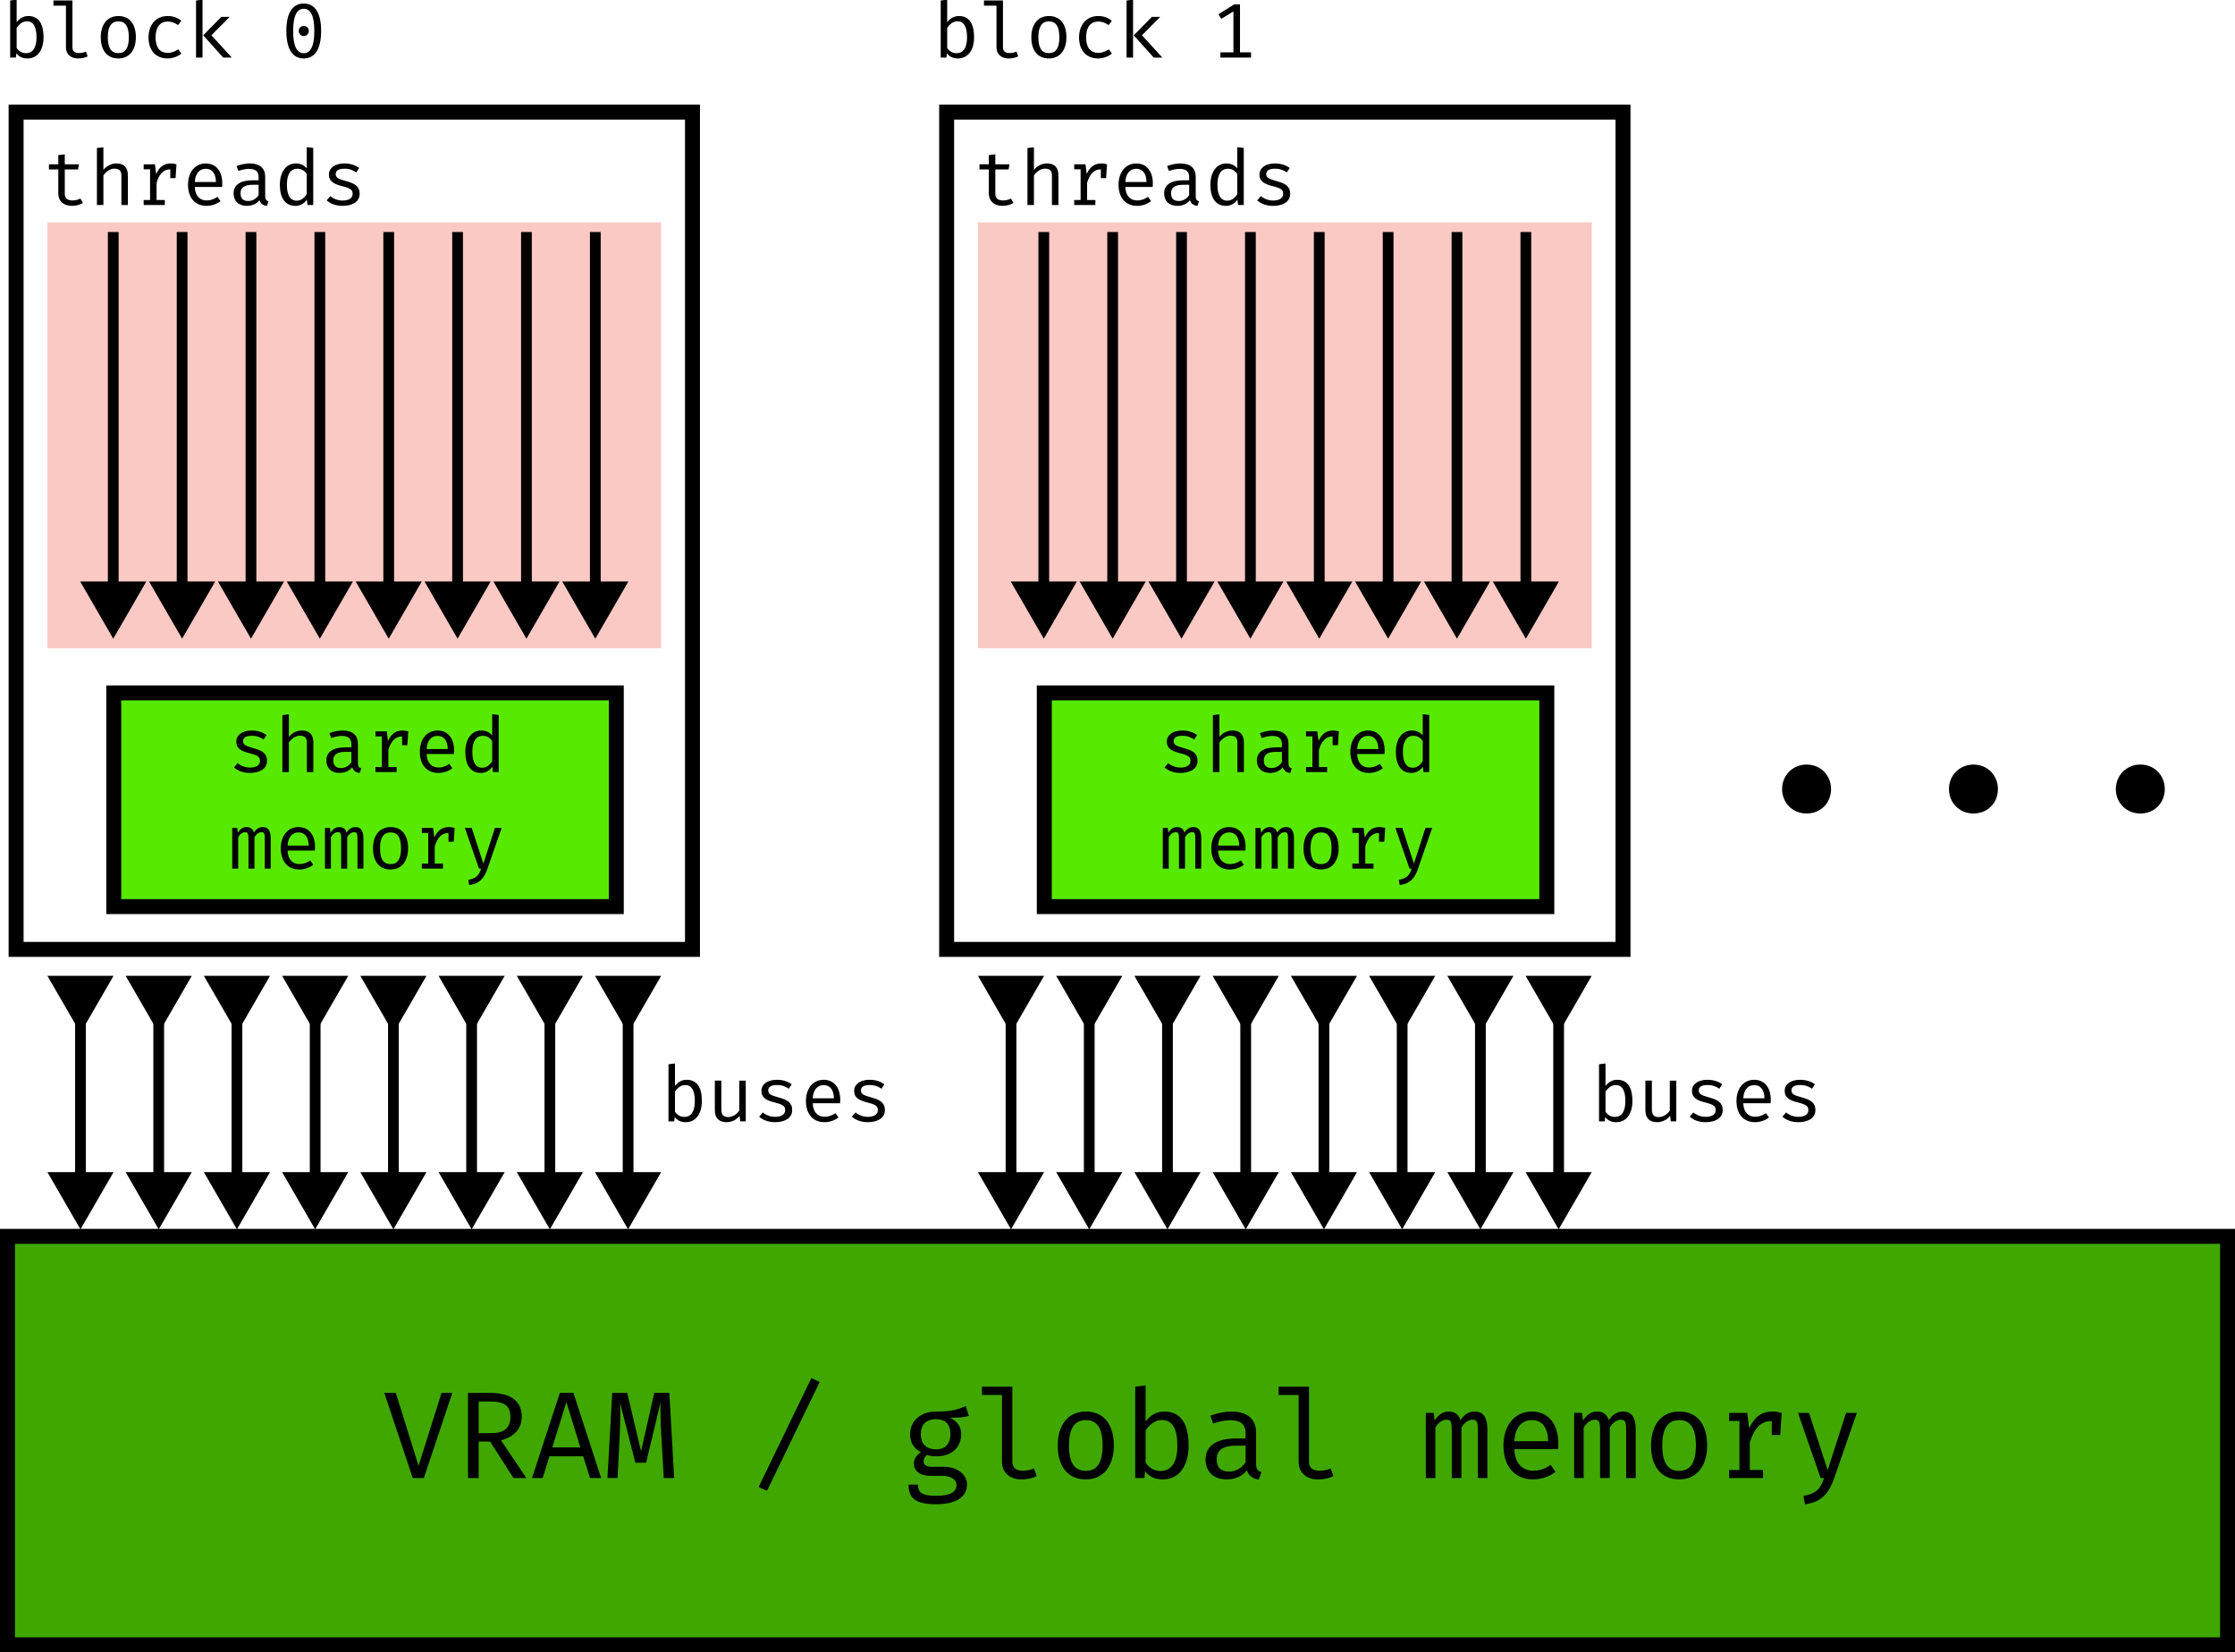 <?xml version="1.0" encoding="UTF-8" standalone="no"?>
<!-- Created with Inkscape (http://www.inkscape.org/) -->

<svg
   width="408.884mm"
   height="302.301mm"
   viewBox="0 0 408.884 302.301"
   version="1.1"
   id="svg1"
   inkscape:version="1.3.2 (091e20e, 2023-11-25)"
   sodipodi:docname="shared_mem.svg"
   xmlns:inkscape="http://www.inkscape.org/namespaces/inkscape"
   xmlns:sodipodi="http://sodipodi.sourceforge.net/DTD/sodipodi-0.dtd"
   xmlns:xlink="http://www.w3.org/1999/xlink"
   xmlns="http://www.w3.org/2000/svg"
   xmlns:svg="http://www.w3.org/2000/svg">
  <sodipodi:namedview
     id="namedview1"
     pagecolor="#ffffff"
     bordercolor="#666666"
     borderopacity="1.0"
     inkscape:showpageshadow="2"
     inkscape:pageopacity="0.0"
     inkscape:pagecheckerboard="0"
     inkscape:deskcolor="#d1d1d1"
     inkscape:document-units="mm"
     inkscape:zoom="0.72426353"
     inkscape:cx="1152.8953"
     inkscape:cy="996.18436"
     inkscape:window-width="1920"
     inkscape:window-height="1011"
     inkscape:window-x="0"
     inkscape:window-y="32"
     inkscape:window-maximized="1"
     inkscape:current-layer="g17"
     showgrid="false"
     showguides="false" />
  <defs
     id="defs1">
    <rect
       x="1286.714"
       y="60.713"
       width="459.733"
       height="313.249"
       id="rect8" />
    <rect
       x="672.467"
       y="-127.199"
       width="337.023"
       height="148.01"
       id="rect4" />
    <marker
       style="overflow:visible"
       id="Triangle"
       refX="0"
       refY="0"
       orient="auto-start-reverse"
       inkscape:stockid="Triangle arrow"
       markerWidth="1"
       markerHeight="1"
       viewBox="0 0 1 1"
       inkscape:isstock="true"
       inkscape:collect="always"
       preserveAspectRatio="xMidYMid">
      <path
         transform="scale(0.5)"
         style="fill:context-stroke;fill-rule:evenodd;stroke:context-stroke;stroke-width:1pt"
         d="M 5.77,0 -2.88,5 V -5 Z"
         id="path135" />
    </marker>
    <inkscape:path-effect
       effect="spiro"
       id="path-effect4"
       is_visible="true"
       lpeversion="1" />
    <rect
       x="777.797"
       y="197.614"
       width="1147.133"
       height="187.509"
       id="rect1" />
    <rect
       x="40.933"
       y="-163.393"
       width="528.628"
       height="124.968"
       id="rect104" />
    <clipPath
       clipPathUnits="userSpaceOnUse"
       id="clipPath52">
      <path
         id="path52"
         style="stroke-width:0.1;stroke-linecap:square;paint-order:markers fill stroke;stop-color:#000000"
         d="m -880.828,-187.298 h 1640.84 v 73.282 h -1640.84 z" />
    </clipPath>
    <clipPath
       clipPathUnits="userSpaceOnUse"
       id="clipPath5">
      <path
         id="path5"
         style="stroke-width:0.1;stroke-linecap:square;paint-order:markers fill stroke;stop-color:#000000"
         d="M 438.251,553.764 H 1298.121 V 755.159 H 438.251 Z"
         sodipodi:nodetypes="ccccc" />
    </clipPath>
    <linearGradient
       id="swatch23"
       inkscape:swatch="solid">
      <stop
         style="stop-color:#000000;stop-opacity:1;"
         offset="0"
         id="stop23" />
    </linearGradient>
    <inkscape:path-effect
       effect="spiro"
       id="path-effect16"
       is_visible="true"
       lpeversion="1" />
    <inkscape:path-effect
       effect="spiro"
       id="path-effect2"
       is_visible="true"
       lpeversion="1" />
    <rect
       x="473.215"
       y="166.812"
       width="131.68"
       height="139.823"
       id="rect2" />
    <rect
       x="473.215"
       y="166.812"
       width="131.68"
       height="139.823"
       id="rect2-2" />
    <rect
       x="473.215"
       y="166.812"
       width="131.68"
       height="139.823"
       id="rect2-2-9" />
    <rect
       x="473.215"
       y="166.812"
       width="131.68"
       height="139.823"
       id="rect2-2-9-5" />
    <inkscape:path-effect
       effect="spiro"
       id="path-effect2-2"
       is_visible="true"
       lpeversion="1" />
    <inkscape:path-effect
       effect="spiro"
       id="path-effect2-2-3"
       is_visible="true"
       lpeversion="1" />
    <inkscape:path-effect
       effect="spiro"
       id="path-effect2-2-3-6"
       is_visible="true"
       lpeversion="1" />
    <inkscape:path-effect
       effect="spiro"
       id="path-effect2-6"
       is_visible="true"
       lpeversion="1" />
    <inkscape:path-effect
       effect="spiro"
       id="path-effect2-2-3-6-0"
       is_visible="true"
       lpeversion="1" />
    <inkscape:path-effect
       effect="spiro"
       id="path-effect2-2-3-62"
       is_visible="true"
       lpeversion="1" />
    <inkscape:path-effect
       effect="spiro"
       id="path-effect2-2-6"
       is_visible="true"
       lpeversion="1" />
    <inkscape:path-effect
       effect="spiro"
       id="path-effect2-2-6-0"
       is_visible="true"
       lpeversion="1" />
    <inkscape:path-effect
       effect="spiro"
       id="path-effect2-6-8"
       is_visible="true"
       lpeversion="1" />
    <inkscape:path-effect
       effect="spiro"
       id="path-effect2-2-3-62-9"
       is_visible="true"
       lpeversion="1" />
    <inkscape:path-effect
       effect="spiro"
       id="path-effect2-2-6-0-4"
       is_visible="true"
       lpeversion="1" />
    <inkscape:path-effect
       effect="spiro"
       id="path-effect2-2-6-0-6"
       is_visible="true"
       lpeversion="1" />
    <inkscape:path-effect
       effect="spiro"
       id="path-effect2-2-6-0-47"
       is_visible="true"
       lpeversion="1" />
    <inkscape:path-effect
       effect="spiro"
       id="path-effect2-2-3-62-9-4"
       is_visible="true"
       lpeversion="1" />
    <inkscape:path-effect
       effect="spiro"
       id="path-effect2-2-3-62-9-43"
       is_visible="true"
       lpeversion="1" />
    <inkscape:path-effect
       effect="spiro"
       id="path-effect2-2-3-62-9-431"
       is_visible="true"
       lpeversion="1" />
    <inkscape:path-effect
       effect="spiro"
       id="path-effect2-6-8-9"
       is_visible="true"
       lpeversion="1" />
    <inkscape:path-effect
       effect="spiro"
       id="path-effect2-6-8-0"
       is_visible="true"
       lpeversion="1" />
    <inkscape:path-effect
       effect="spiro"
       id="path-effect2-6-8-7"
       is_visible="true"
       lpeversion="1" />
    <inkscape:path-effect
       effect="spiro"
       id="path-effect2-2-3-6-0-1"
       is_visible="true"
       lpeversion="1" />
    <inkscape:path-effect
       effect="spiro"
       id="path-effect2-2-3-6-0-1-1"
       is_visible="true"
       lpeversion="1" />
    <inkscape:path-effect
       effect="spiro"
       id="path-effect2-2-3-6-0-1-7"
       is_visible="true"
       lpeversion="1" />
    <rect
       x="40.933"
       y="-163.393"
       width="528.628"
       height="124.968"
       id="rect104-1" />
    <rect
       x="40.933"
       y="-163.393"
       width="528.628"
       height="124.968"
       id="rect104-4" />
    <rect
       x="40.933"
       y="-163.393"
       width="528.628"
       height="124.968"
       id="rect104-4-0" />
    <rect
       x="40.933"
       y="-163.393"
       width="528.628"
       height="124.968"
       id="rect104-4-1" />
    <rect
       x="40.933"
       y="-163.393"
       width="528.628"
       height="124.968"
       id="rect104-4-1-5" />
    <rect
       x="40.933"
       y="-163.393"
       width="528.628"
       height="124.968"
       id="rect104-4-1-2" />
    <rect
       x="40.933"
       y="-163.393"
       width="528.628"
       height="124.968"
       id="rect104-4-1-2-3" />
    <pattern
       inkscape:collect="always"
       patternUnits="userSpaceOnUse"
       width="2"
       height="10"
       patternTransform="translate(0,0) scale(2,2)"
       preserveAspectRatio="xMidYMid"
       id="Strips1_1-3"
       style="fill:#000000"
       inkscape:stockid="Stripes 01 (1:1)"
       inkscape:isstock="true"
       inkscape:label="Stripes 01 (1:1)">
      <rect
         style="stroke:none"
         x="0"
         y="-0.5"
         width="1"
         height="11"
         id="rect134-5" />
    </pattern>
    <pattern
       inkscape:collect="always"
       xlink:href="#Strips1_1-3"
       preserveAspectRatio="xMidYMid"
       id="pattern1"
       patternTransform="scale(2)" />
    <pattern
       inkscape:collect="always"
       xlink:href="#Strips1_1-3"
       preserveAspectRatio="xMidYMid"
       id="pattern3"
       patternTransform="scale(2)" />
    <pattern
       inkscape:collect="always"
       xlink:href="#Strips1_1-3"
       preserveAspectRatio="xMidYMid"
       id="pattern5"
       patternTransform="scale(2)" />
    <pattern
       inkscape:collect="always"
       xlink:href="#Strips1_1-3"
       preserveAspectRatio="xMidYMid"
       id="pattern7"
       patternTransform="scale(2)" />
    <pattern
       inkscape:collect="always"
       xlink:href="#Strips1_1-3"
       preserveAspectRatio="xMidYMid"
       id="pattern9"
       patternTransform="scale(2)" />
    <pattern
       inkscape:collect="always"
       xlink:href="#Strips1_1-3"
       preserveAspectRatio="xMidYMid"
       id="pattern11"
       patternTransform="scale(2)" />
    <pattern
       inkscape:collect="always"
       xlink:href="#Strips1_1-3"
       preserveAspectRatio="xMidYMid"
       id="pattern13"
       patternTransform="scale(2)" />
    <rect
       x="40.933"
       y="-163.393"
       width="528.628"
       height="124.968"
       id="rect104-9" />
    <rect
       x="40.933"
       y="-163.393"
       width="528.628"
       height="124.968"
       id="rect104-1-3" />
    <rect
       x="40.933"
       y="-163.393"
       width="528.628"
       height="124.968"
       id="rect104-4-6" />
    <rect
       x="40.933"
       y="-163.393"
       width="528.628"
       height="124.968"
       id="rect104-4-0-0" />
    <rect
       x="40.933"
       y="-163.393"
       width="528.628"
       height="124.968"
       id="rect104-4-1-6" />
    <rect
       x="40.933"
       y="-163.393"
       width="528.628"
       height="124.968"
       id="rect104-4-1-5-2" />
    <rect
       x="40.933"
       y="-163.393"
       width="528.628"
       height="124.968"
       id="rect104-4-1-2-6" />
    <rect
       x="40.933"
       y="-163.393"
       width="528.628"
       height="124.968"
       id="rect104-4-1-2-3-1" />
    <inkscape:path-effect
       effect="spiro"
       id="path-effect2-6-8-0-4"
       is_visible="true"
       lpeversion="1" />
    <inkscape:path-effect
       effect="spiro"
       id="path-effect2-6-8-7-4"
       is_visible="true"
       lpeversion="1" />
    <rect
       x="777.797"
       y="197.614"
       width="1147.133"
       height="187.509"
       id="rect1-7" />
    <marker
       style="overflow:visible"
       id="Triangle-1"
       refX="0"
       refY="0"
       orient="auto-start-reverse"
       inkscape:stockid="Triangle arrow"
       markerWidth="1"
       markerHeight="1"
       viewBox="0 0 1 1"
       inkscape:isstock="true"
       inkscape:collect="always"
       preserveAspectRatio="xMidYMid">
      <path
         transform="scale(0.5)"
         style="fill:context-stroke;fill-rule:evenodd;stroke:context-stroke;stroke-width:1pt"
         d="M 5.77,0 -2.88,5 V -5 Z"
         id="path135-2" />
    </marker>
    <inkscape:path-effect
       effect="spiro"
       id="path-effect4-7"
       is_visible="true"
       lpeversion="1" />
    <marker
       style="overflow:visible"
       id="Triangle-0"
       refX="0"
       refY="0"
       orient="auto-start-reverse"
       inkscape:stockid="Triangle arrow"
       markerWidth="1"
       markerHeight="1"
       viewBox="0 0 1 1"
       inkscape:isstock="true"
       inkscape:collect="always"
       preserveAspectRatio="xMidYMid">
      <path
         transform="scale(0.5)"
         style="fill:context-stroke;fill-rule:evenodd;stroke:context-stroke;stroke-width:1pt"
         d="M 5.77,0 -2.88,5 V -5 Z"
         id="path135-6" />
    </marker>
    <inkscape:path-effect
       effect="spiro"
       id="path-effect4-2"
       is_visible="true"
       lpeversion="1" />
    <marker
       style="overflow:visible"
       id="Triangle-9"
       refX="0"
       refY="0"
       orient="auto-start-reverse"
       inkscape:stockid="Triangle arrow"
       markerWidth="1"
       markerHeight="1"
       viewBox="0 0 1 1"
       inkscape:isstock="true"
       inkscape:collect="always"
       preserveAspectRatio="xMidYMid">
      <path
         transform="scale(0.5)"
         style="fill:context-stroke;fill-rule:evenodd;stroke:context-stroke;stroke-width:1pt"
         d="M 5.77,0 -2.88,5 V -5 Z"
         id="path135-20" />
    </marker>
    <inkscape:path-effect
       effect="spiro"
       id="path-effect4-23"
       is_visible="true"
       lpeversion="1" />
    <marker
       style="overflow:visible"
       id="Triangle-2"
       refX="0"
       refY="0"
       orient="auto-start-reverse"
       inkscape:stockid="Triangle arrow"
       markerWidth="1"
       markerHeight="1"
       viewBox="0 0 1 1"
       inkscape:isstock="true"
       inkscape:collect="always"
       preserveAspectRatio="xMidYMid">
      <path
         transform="scale(0.5)"
         style="fill:context-stroke;fill-rule:evenodd;stroke:context-stroke;stroke-width:1pt"
         d="M 5.77,0 -2.88,5 V -5 Z"
         id="path135-8" />
    </marker>
    <inkscape:path-effect
       effect="spiro"
       id="path-effect4-9"
       is_visible="true"
       lpeversion="1" />
    <marker
       style="overflow:visible"
       id="Triangle-29"
       refX="0"
       refY="0"
       orient="auto-start-reverse"
       inkscape:stockid="Triangle arrow"
       markerWidth="1"
       markerHeight="1"
       viewBox="0 0 1 1"
       inkscape:isstock="true"
       inkscape:collect="always"
       preserveAspectRatio="xMidYMid">
      <path
         transform="scale(0.5)"
         style="fill:context-stroke;fill-rule:evenodd;stroke:context-stroke;stroke-width:1pt"
         d="M 5.77,0 -2.88,5 V -5 Z"
         id="path135-3" />
    </marker>
    <inkscape:path-effect
       effect="spiro"
       id="path-effect4-1"
       is_visible="true"
       lpeversion="1" />
    <marker
       style="overflow:visible"
       id="Triangle-4"
       refX="0"
       refY="0"
       orient="auto-start-reverse"
       inkscape:stockid="Triangle arrow"
       markerWidth="1"
       markerHeight="1"
       viewBox="0 0 1 1"
       inkscape:isstock="true"
       inkscape:collect="always"
       preserveAspectRatio="xMidYMid">
      <path
         transform="scale(0.5)"
         style="fill:context-stroke;fill-rule:evenodd;stroke:context-stroke;stroke-width:1pt"
         d="M 5.77,0 -2.88,5 V -5 Z"
         id="path135-5" />
    </marker>
    <inkscape:path-effect
       effect="spiro"
       id="path-effect4-0"
       is_visible="true"
       lpeversion="1" />
    <marker
       style="overflow:visible"
       id="Triangle-6"
       refX="0"
       refY="0"
       orient="auto-start-reverse"
       inkscape:stockid="Triangle arrow"
       markerWidth="1"
       markerHeight="1"
       viewBox="0 0 1 1"
       inkscape:isstock="true"
       inkscape:collect="always"
       preserveAspectRatio="xMidYMid">
      <path
         transform="scale(0.5)"
         style="fill:context-stroke;fill-rule:evenodd;stroke:context-stroke;stroke-width:1pt"
         d="M 5.77,0 -2.88,5 V -5 Z"
         id="path135-32" />
    </marker>
    <inkscape:path-effect
       effect="spiro"
       id="path-effect4-06"
       is_visible="true"
       lpeversion="1" />
    <rect
       x="672.467"
       y="-127.199"
       width="337.023"
       height="148.01"
       id="rect4-6" />
    <inkscape:path-effect
       effect="spiro"
       id="path-effect4-4"
       is_visible="true"
       lpeversion="1" />
    <inkscape:path-effect
       effect="spiro"
       id="path-effect4-7-7"
       is_visible="true"
       lpeversion="1" />
    <inkscape:path-effect
       effect="spiro"
       id="path-effect4-2-8"
       is_visible="true"
       lpeversion="1" />
    <inkscape:path-effect
       effect="spiro"
       id="path-effect4-23-3"
       is_visible="true"
       lpeversion="1" />
    <inkscape:path-effect
       effect="spiro"
       id="path-effect4-9-9"
       is_visible="true"
       lpeversion="1" />
    <inkscape:path-effect
       effect="spiro"
       id="path-effect4-1-6"
       is_visible="true"
       lpeversion="1" />
    <inkscape:path-effect
       effect="spiro"
       id="path-effect4-0-2"
       is_visible="true"
       lpeversion="1" />
    <inkscape:path-effect
       effect="spiro"
       id="path-effect4-06-4"
       is_visible="true"
       lpeversion="1" />
    <rect
       x="672.467"
       y="-127.199"
       width="337.023"
       height="148.01"
       id="rect4-9" />
    <rect
       x="672.467"
       y="-127.199"
       width="337.023"
       height="148.01"
       id="rect4-6-5" />
    <inkscape:path-effect
       effect="spiro"
       id="path-effect4-77"
       is_visible="true"
       lpeversion="1" />
    <inkscape:path-effect
       effect="spiro"
       id="path-effect4-7-3"
       is_visible="true"
       lpeversion="1" />
    <inkscape:path-effect
       effect="spiro"
       id="path-effect4-2-6"
       is_visible="true"
       lpeversion="1" />
    <inkscape:path-effect
       effect="spiro"
       id="path-effect4-23-4"
       is_visible="true"
       lpeversion="1" />
    <inkscape:path-effect
       effect="spiro"
       id="path-effect4-9-2"
       is_visible="true"
       lpeversion="1" />
    <inkscape:path-effect
       effect="spiro"
       id="path-effect4-1-9"
       is_visible="true"
       lpeversion="1" />
    <inkscape:path-effect
       effect="spiro"
       id="path-effect4-0-8"
       is_visible="true"
       lpeversion="1" />
    <inkscape:path-effect
       effect="spiro"
       id="path-effect4-06-9"
       is_visible="true"
       lpeversion="1" />
    <rect
       x="672.467"
       y="-127.199"
       width="337.023"
       height="148.01"
       id="rect4-63" />
    <rect
       x="672.467"
       y="-127.199"
       width="337.023"
       height="148.01"
       id="rect4-6-8" />
    <rect
       x="672.467"
       y="-127.199"
       width="337.023"
       height="148.01"
       id="rect4-8" />
    <rect
       x="672.467"
       y="-127.199"
       width="337.023"
       height="148.01"
       id="rect4-8-5" />
    <rect
       x="672.467"
       y="-127.199"
       width="337.023"
       height="148.01"
       id="rect4-6-83" />
    <inkscape:path-effect
       effect="spiro"
       id="path-effect4-6"
       is_visible="true"
       lpeversion="1" />
    <inkscape:path-effect
       effect="spiro"
       id="path-effect4-7-33"
       is_visible="true"
       lpeversion="1" />
    <inkscape:path-effect
       effect="spiro"
       id="path-effect4-2-0"
       is_visible="true"
       lpeversion="1" />
    <inkscape:path-effect
       effect="spiro"
       id="path-effect4-23-8"
       is_visible="true"
       lpeversion="1" />
    <inkscape:path-effect
       effect="spiro"
       id="path-effect4-9-7"
       is_visible="true"
       lpeversion="1" />
    <inkscape:path-effect
       effect="spiro"
       id="path-effect4-1-4"
       is_visible="true"
       lpeversion="1" />
    <inkscape:path-effect
       effect="spiro"
       id="path-effect4-0-3"
       is_visible="true"
       lpeversion="1" />
    <inkscape:path-effect
       effect="spiro"
       id="path-effect4-06-2"
       is_visible="true"
       lpeversion="1" />
    <rect
       x="672.467"
       y="-127.199"
       width="337.023"
       height="148.01"
       id="rect4-5" />
    <rect
       x="672.467"
       y="-127.199"
       width="337.023"
       height="148.01"
       id="rect4-8-4" />
    <inkscape:path-effect
       effect="spiro"
       id="path-effect4-7-1"
       is_visible="true"
       lpeversion="1" />
    <marker
       style="overflow:visible"
       id="Triangle-47"
       refX="0"
       refY="0"
       orient="auto-start-reverse"
       inkscape:stockid="Triangle arrow"
       markerWidth="1"
       markerHeight="1"
       viewBox="0 0 1 1"
       inkscape:isstock="true"
       inkscape:collect="always"
       preserveAspectRatio="xMidYMid">
      <path
         transform="scale(0.5)"
         style="fill:context-stroke;fill-rule:evenodd;stroke:context-stroke;stroke-width:1pt"
         d="M 5.77,0 -2.88,5 V -5 Z"
         id="path135-24" />
    </marker>
    <inkscape:path-effect
       effect="spiro"
       id="path-effect4-7-1-0"
       is_visible="true"
       lpeversion="1" />
    <marker
       style="overflow:visible"
       id="Triangle-08"
       refX="0"
       refY="0"
       orient="auto-start-reverse"
       inkscape:stockid="Triangle arrow"
       markerWidth="1"
       markerHeight="1"
       viewBox="0 0 1 1"
       inkscape:isstock="true"
       inkscape:collect="always"
       preserveAspectRatio="xMidYMid">
      <path
         transform="scale(0.5)"
         style="fill:context-stroke;fill-rule:evenodd;stroke:context-stroke;stroke-width:1pt"
         d="M 5.77,0 -2.88,5 V -5 Z"
         id="path135-1" />
    </marker>
    <inkscape:path-effect
       effect="spiro"
       id="path-effect4-7-1-3"
       is_visible="true"
       lpeversion="1" />
    <marker
       style="overflow:visible"
       id="Triangle-40"
       refX="0"
       refY="0"
       orient="auto-start-reverse"
       inkscape:stockid="Triangle arrow"
       markerWidth="1"
       markerHeight="1"
       viewBox="0 0 1 1"
       inkscape:isstock="true"
       inkscape:collect="always"
       preserveAspectRatio="xMidYMid">
      <path
         transform="scale(0.5)"
         style="fill:context-stroke;fill-rule:evenodd;stroke:context-stroke;stroke-width:1pt"
         d="M 5.77,0 -2.88,5 V -5 Z"
         id="path135-39" />
    </marker>
    <inkscape:path-effect
       effect="spiro"
       id="path-effect4-7-1-1"
       is_visible="true"
       lpeversion="1" />
    <marker
       style="overflow:visible"
       id="Triangle-3"
       refX="0"
       refY="0"
       orient="auto-start-reverse"
       inkscape:stockid="Triangle arrow"
       markerWidth="1"
       markerHeight="1"
       viewBox="0 0 1 1"
       inkscape:isstock="true"
       inkscape:collect="always"
       preserveAspectRatio="xMidYMid">
      <path
         transform="scale(0.5)"
         style="fill:context-stroke;fill-rule:evenodd;stroke:context-stroke;stroke-width:1pt"
         d="M 5.77,0 -2.88,5 V -5 Z"
         id="path135-80" />
    </marker>
    <inkscape:path-effect
       effect="spiro"
       id="path-effect4-7-1-5"
       is_visible="true"
       lpeversion="1" />
    <marker
       style="overflow:visible"
       id="Triangle-46"
       refX="0"
       refY="0"
       orient="auto-start-reverse"
       inkscape:stockid="Triangle arrow"
       markerWidth="1"
       markerHeight="1"
       viewBox="0 0 1 1"
       inkscape:isstock="true"
       inkscape:collect="always"
       preserveAspectRatio="xMidYMid">
      <path
         transform="scale(0.5)"
         style="fill:context-stroke;fill-rule:evenodd;stroke:context-stroke;stroke-width:1pt"
         d="M 5.77,0 -2.88,5 V -5 Z"
         id="path135-26" />
    </marker>
    <inkscape:path-effect
       effect="spiro"
       id="path-effect4-7-1-7"
       is_visible="true"
       lpeversion="1" />
    <marker
       style="overflow:visible"
       id="Triangle-28"
       refX="0"
       refY="0"
       orient="auto-start-reverse"
       inkscape:stockid="Triangle arrow"
       markerWidth="1"
       markerHeight="1"
       viewBox="0 0 1 1"
       inkscape:isstock="true"
       inkscape:collect="always"
       preserveAspectRatio="xMidYMid">
      <path
         transform="scale(0.5)"
         style="fill:context-stroke;fill-rule:evenodd;stroke:context-stroke;stroke-width:1pt"
         d="M 5.77,0 -2.88,5 V -5 Z"
         id="path135-29" />
    </marker>
    <inkscape:path-effect
       effect="spiro"
       id="path-effect4-7-1-9"
       is_visible="true"
       lpeversion="1" />
    <marker
       style="overflow:visible"
       id="Triangle-61"
       refX="0"
       refY="0"
       orient="auto-start-reverse"
       inkscape:stockid="Triangle arrow"
       markerWidth="1"
       markerHeight="1"
       viewBox="0 0 1 1"
       inkscape:isstock="true"
       inkscape:collect="always"
       preserveAspectRatio="xMidYMid">
      <path
         transform="scale(0.5)"
         style="fill:context-stroke;fill-rule:evenodd;stroke:context-stroke;stroke-width:1pt"
         d="M 5.77,0 -2.88,5 V -5 Z"
         id="path135-321" />
    </marker>
    <inkscape:path-effect
       effect="spiro"
       id="path-effect4-7-1-59"
       is_visible="true"
       lpeversion="1" />
    <inkscape:path-effect
       effect="spiro"
       id="path-effect4-7-1-70"
       is_visible="true"
       lpeversion="1" />
    <inkscape:path-effect
       effect="spiro"
       id="path-effect4-7-1-0-0"
       is_visible="true"
       lpeversion="1" />
    <inkscape:path-effect
       effect="spiro"
       id="path-effect4-7-1-3-9"
       is_visible="true"
       lpeversion="1" />
    <inkscape:path-effect
       effect="spiro"
       id="path-effect4-7-1-1-4"
       is_visible="true"
       lpeversion="1" />
    <inkscape:path-effect
       effect="spiro"
       id="path-effect4-7-1-5-0"
       is_visible="true"
       lpeversion="1" />
    <inkscape:path-effect
       effect="spiro"
       id="path-effect4-7-1-7-2"
       is_visible="true"
       lpeversion="1" />
    <inkscape:path-effect
       effect="spiro"
       id="path-effect4-7-1-9-2"
       is_visible="true"
       lpeversion="1" />
    <inkscape:path-effect
       effect="spiro"
       id="path-effect4-7-1-59-8"
       is_visible="true"
       lpeversion="1" />
    <rect
       x="672.467"
       y="-127.199"
       width="337.023"
       height="148.01"
       id="rect4-6-3" />
    <inkscape:path-effect
       effect="spiro"
       id="path-effect4-29"
       is_visible="true"
       lpeversion="1" />
    <inkscape:path-effect
       effect="spiro"
       id="path-effect4-7-5"
       is_visible="true"
       lpeversion="1" />
    <inkscape:path-effect
       effect="spiro"
       id="path-effect4-2-4"
       is_visible="true"
       lpeversion="1" />
    <inkscape:path-effect
       effect="spiro"
       id="path-effect4-23-46"
       is_visible="true"
       lpeversion="1" />
    <inkscape:path-effect
       effect="spiro"
       id="path-effect4-9-22"
       is_visible="true"
       lpeversion="1" />
    <inkscape:path-effect
       effect="spiro"
       id="path-effect4-1-1"
       is_visible="true"
       lpeversion="1" />
    <inkscape:path-effect
       effect="spiro"
       id="path-effect4-0-89"
       is_visible="true"
       lpeversion="1" />
    <inkscape:path-effect
       effect="spiro"
       id="path-effect4-06-8"
       is_visible="true"
       lpeversion="1" />
    <inkscape:path-effect
       effect="spiro"
       id="path-effect4-7-1-8"
       is_visible="true"
       lpeversion="1" />
    <inkscape:path-effect
       effect="spiro"
       id="path-effect4-7-1-0-3"
       is_visible="true"
       lpeversion="1" />
    <inkscape:path-effect
       effect="spiro"
       id="path-effect4-7-1-3-8"
       is_visible="true"
       lpeversion="1" />
    <inkscape:path-effect
       effect="spiro"
       id="path-effect4-7-1-1-6"
       is_visible="true"
       lpeversion="1" />
    <inkscape:path-effect
       effect="spiro"
       id="path-effect4-7-1-5-06"
       is_visible="true"
       lpeversion="1" />
    <inkscape:path-effect
       effect="spiro"
       id="path-effect4-7-1-7-9"
       is_visible="true"
       lpeversion="1" />
    <inkscape:path-effect
       effect="spiro"
       id="path-effect4-7-1-9-3"
       is_visible="true"
       lpeversion="1" />
    <inkscape:path-effect
       effect="spiro"
       id="path-effect4-7-1-59-3"
       is_visible="true"
       lpeversion="1" />
    <rect
       x="672.467"
       y="-127.199"
       width="337.023"
       height="148.01"
       id="rect4-2" />
    <rect
       x="672.467"
       y="-127.199"
       width="337.023"
       height="148.01"
       id="rect4-8-6" />
    <rect
       x="672.467"
       y="-127.199"
       width="337.023"
       height="148.01"
       id="rect4-8-9" />
    <rect
       x="672.467"
       y="-127.199"
       width="337.023"
       height="148.01"
       id="rect4-6-9" />
    <marker
       style="overflow:visible"
       id="Triangle-45"
       refX="0"
       refY="0"
       orient="auto-start-reverse"
       inkscape:stockid="Triangle arrow"
       markerWidth="1"
       markerHeight="1"
       viewBox="0 0 1 1"
       inkscape:isstock="true"
       inkscape:collect="always"
       preserveAspectRatio="xMidYMid">
      <path
         transform="scale(0.5)"
         style="fill:context-stroke;fill-rule:evenodd;stroke:context-stroke;stroke-width:1pt"
         d="M 5.77,0 -2.88,5 V -5 Z"
         id="path135-9" />
    </marker>
    <inkscape:path-effect
       effect="spiro"
       id="path-effect4-3"
       is_visible="true"
       lpeversion="1" />
    <marker
       style="overflow:visible"
       id="Triangle-1-5"
       refX="0"
       refY="0"
       orient="auto-start-reverse"
       inkscape:stockid="Triangle arrow"
       markerWidth="1"
       markerHeight="1"
       viewBox="0 0 1 1"
       inkscape:isstock="true"
       inkscape:collect="always"
       preserveAspectRatio="xMidYMid">
      <path
         transform="scale(0.5)"
         style="fill:context-stroke;fill-rule:evenodd;stroke:context-stroke;stroke-width:1pt"
         d="M 5.77,0 -2.88,5 V -5 Z"
         id="path135-2-7" />
    </marker>
    <inkscape:path-effect
       effect="spiro"
       id="path-effect4-7-0"
       is_visible="true"
       lpeversion="1" />
    <marker
       style="overflow:visible"
       id="Triangle-0-8"
       refX="0"
       refY="0"
       orient="auto-start-reverse"
       inkscape:stockid="Triangle arrow"
       markerWidth="1"
       markerHeight="1"
       viewBox="0 0 1 1"
       inkscape:isstock="true"
       inkscape:collect="always"
       preserveAspectRatio="xMidYMid">
      <path
         transform="scale(0.5)"
         style="fill:context-stroke;fill-rule:evenodd;stroke:context-stroke;stroke-width:1pt"
         d="M 5.77,0 -2.88,5 V -5 Z"
         id="path135-6-1" />
    </marker>
    <inkscape:path-effect
       effect="spiro"
       id="path-effect4-2-9"
       is_visible="true"
       lpeversion="1" />
    <marker
       style="overflow:visible"
       id="Triangle-9-9"
       refX="0"
       refY="0"
       orient="auto-start-reverse"
       inkscape:stockid="Triangle arrow"
       markerWidth="1"
       markerHeight="1"
       viewBox="0 0 1 1"
       inkscape:isstock="true"
       inkscape:collect="always"
       preserveAspectRatio="xMidYMid">
      <path
         transform="scale(0.5)"
         style="fill:context-stroke;fill-rule:evenodd;stroke:context-stroke;stroke-width:1pt"
         d="M 5.77,0 -2.88,5 V -5 Z"
         id="path135-20-7" />
    </marker>
    <inkscape:path-effect
       effect="spiro"
       id="path-effect4-23-82"
       is_visible="true"
       lpeversion="1" />
    <marker
       style="overflow:visible"
       id="Triangle-2-5"
       refX="0"
       refY="0"
       orient="auto-start-reverse"
       inkscape:stockid="Triangle arrow"
       markerWidth="1"
       markerHeight="1"
       viewBox="0 0 1 1"
       inkscape:isstock="true"
       inkscape:collect="always"
       preserveAspectRatio="xMidYMid">
      <path
         transform="scale(0.5)"
         style="fill:context-stroke;fill-rule:evenodd;stroke:context-stroke;stroke-width:1pt"
         d="M 5.77,0 -2.88,5 V -5 Z"
         id="path135-8-3" />
    </marker>
    <inkscape:path-effect
       effect="spiro"
       id="path-effect4-9-4"
       is_visible="true"
       lpeversion="1" />
    <marker
       style="overflow:visible"
       id="Triangle-29-9"
       refX="0"
       refY="0"
       orient="auto-start-reverse"
       inkscape:stockid="Triangle arrow"
       markerWidth="1"
       markerHeight="1"
       viewBox="0 0 1 1"
       inkscape:isstock="true"
       inkscape:collect="always"
       preserveAspectRatio="xMidYMid">
      <path
         transform="scale(0.5)"
         style="fill:context-stroke;fill-rule:evenodd;stroke:context-stroke;stroke-width:1pt"
         d="M 5.77,0 -2.88,5 V -5 Z"
         id="path135-3-0" />
    </marker>
    <inkscape:path-effect
       effect="spiro"
       id="path-effect4-1-2"
       is_visible="true"
       lpeversion="1" />
    <marker
       style="overflow:visible"
       id="Triangle-4-0"
       refX="0"
       refY="0"
       orient="auto-start-reverse"
       inkscape:stockid="Triangle arrow"
       markerWidth="1"
       markerHeight="1"
       viewBox="0 0 1 1"
       inkscape:isstock="true"
       inkscape:collect="always"
       preserveAspectRatio="xMidYMid">
      <path
         transform="scale(0.5)"
         style="fill:context-stroke;fill-rule:evenodd;stroke:context-stroke;stroke-width:1pt"
         d="M 5.77,0 -2.88,5 V -5 Z"
         id="path135-5-1" />
    </marker>
    <inkscape:path-effect
       effect="spiro"
       id="path-effect4-0-9"
       is_visible="true"
       lpeversion="1" />
    <marker
       style="overflow:visible"
       id="Triangle-6-6"
       refX="0"
       refY="0"
       orient="auto-start-reverse"
       inkscape:stockid="Triangle arrow"
       markerWidth="1"
       markerHeight="1"
       viewBox="0 0 1 1"
       inkscape:isstock="true"
       inkscape:collect="always"
       preserveAspectRatio="xMidYMid">
      <path
         transform="scale(0.5)"
         style="fill:context-stroke;fill-rule:evenodd;stroke:context-stroke;stroke-width:1pt"
         d="M 5.77,0 -2.88,5 V -5 Z"
         id="path135-32-2" />
    </marker>
    <inkscape:path-effect
       effect="spiro"
       id="path-effect4-06-1"
       is_visible="true"
       lpeversion="1" />
    <inkscape:path-effect
       effect="spiro"
       id="path-effect4-7-1-2"
       is_visible="true"
       lpeversion="1" />
    <marker
       style="overflow:visible"
       id="Triangle-47-0"
       refX="0"
       refY="0"
       orient="auto-start-reverse"
       inkscape:stockid="Triangle arrow"
       markerWidth="1"
       markerHeight="1"
       viewBox="0 0 1 1"
       inkscape:isstock="true"
       inkscape:collect="always"
       preserveAspectRatio="xMidYMid">
      <path
         transform="scale(0.5)"
         style="fill:context-stroke;fill-rule:evenodd;stroke:context-stroke;stroke-width:1pt"
         d="M 5.77,0 -2.88,5 V -5 Z"
         id="path135-24-7" />
    </marker>
    <inkscape:path-effect
       effect="spiro"
       id="path-effect4-7-1-0-31"
       is_visible="true"
       lpeversion="1" />
    <marker
       style="overflow:visible"
       id="Triangle-08-1"
       refX="0"
       refY="0"
       orient="auto-start-reverse"
       inkscape:stockid="Triangle arrow"
       markerWidth="1"
       markerHeight="1"
       viewBox="0 0 1 1"
       inkscape:isstock="true"
       inkscape:collect="always"
       preserveAspectRatio="xMidYMid">
      <path
         transform="scale(0.5)"
         style="fill:context-stroke;fill-rule:evenodd;stroke:context-stroke;stroke-width:1pt"
         d="M 5.77,0 -2.88,5 V -5 Z"
         id="path135-1-9" />
    </marker>
    <inkscape:path-effect
       effect="spiro"
       id="path-effect4-7-1-3-5"
       is_visible="true"
       lpeversion="1" />
    <marker
       style="overflow:visible"
       id="Triangle-40-6"
       refX="0"
       refY="0"
       orient="auto-start-reverse"
       inkscape:stockid="Triangle arrow"
       markerWidth="1"
       markerHeight="1"
       viewBox="0 0 1 1"
       inkscape:isstock="true"
       inkscape:collect="always"
       preserveAspectRatio="xMidYMid">
      <path
         transform="scale(0.5)"
         style="fill:context-stroke;fill-rule:evenodd;stroke:context-stroke;stroke-width:1pt"
         d="M 5.77,0 -2.88,5 V -5 Z"
         id="path135-39-7" />
    </marker>
    <inkscape:path-effect
       effect="spiro"
       id="path-effect4-7-1-1-40"
       is_visible="true"
       lpeversion="1" />
    <marker
       style="overflow:visible"
       id="Triangle-3-6"
       refX="0"
       refY="0"
       orient="auto-start-reverse"
       inkscape:stockid="Triangle arrow"
       markerWidth="1"
       markerHeight="1"
       viewBox="0 0 1 1"
       inkscape:isstock="true"
       inkscape:collect="always"
       preserveAspectRatio="xMidYMid">
      <path
         transform="scale(0.5)"
         style="fill:context-stroke;fill-rule:evenodd;stroke:context-stroke;stroke-width:1pt"
         d="M 5.77,0 -2.88,5 V -5 Z"
         id="path135-80-4" />
    </marker>
    <inkscape:path-effect
       effect="spiro"
       id="path-effect4-7-1-5-7"
       is_visible="true"
       lpeversion="1" />
    <marker
       style="overflow:visible"
       id="Triangle-46-4"
       refX="0"
       refY="0"
       orient="auto-start-reverse"
       inkscape:stockid="Triangle arrow"
       markerWidth="1"
       markerHeight="1"
       viewBox="0 0 1 1"
       inkscape:isstock="true"
       inkscape:collect="always"
       preserveAspectRatio="xMidYMid">
      <path
         transform="scale(0.5)"
         style="fill:context-stroke;fill-rule:evenodd;stroke:context-stroke;stroke-width:1pt"
         d="M 5.77,0 -2.88,5 V -5 Z"
         id="path135-26-8" />
    </marker>
    <inkscape:path-effect
       effect="spiro"
       id="path-effect4-7-1-7-5"
       is_visible="true"
       lpeversion="1" />
    <marker
       style="overflow:visible"
       id="Triangle-28-8"
       refX="0"
       refY="0"
       orient="auto-start-reverse"
       inkscape:stockid="Triangle arrow"
       markerWidth="1"
       markerHeight="1"
       viewBox="0 0 1 1"
       inkscape:isstock="true"
       inkscape:collect="always"
       preserveAspectRatio="xMidYMid">
      <path
         transform="scale(0.5)"
         style="fill:context-stroke;fill-rule:evenodd;stroke:context-stroke;stroke-width:1pt"
         d="M 5.77,0 -2.88,5 V -5 Z"
         id="path135-29-2" />
    </marker>
    <inkscape:path-effect
       effect="spiro"
       id="path-effect4-7-1-9-6"
       is_visible="true"
       lpeversion="1" />
    <marker
       style="overflow:visible"
       id="Triangle-61-0"
       refX="0"
       refY="0"
       orient="auto-start-reverse"
       inkscape:stockid="Triangle arrow"
       markerWidth="1"
       markerHeight="1"
       viewBox="0 0 1 1"
       inkscape:isstock="true"
       inkscape:collect="always"
       preserveAspectRatio="xMidYMid">
      <path
         transform="scale(0.5)"
         style="fill:context-stroke;fill-rule:evenodd;stroke:context-stroke;stroke-width:1pt"
         d="M 5.77,0 -2.88,5 V -5 Z"
         id="path135-321-6" />
    </marker>
    <inkscape:path-effect
       effect="spiro"
       id="path-effect4-7-1-59-6"
       is_visible="true"
       lpeversion="1" />
    <rect
       x="672.467"
       y="-127.199"
       width="337.023"
       height="148.01"
       id="rect4-4" />
    <rect
       x="672.467"
       y="-127.199"
       width="337.023"
       height="148.01"
       id="rect4-8-62" />
    <rect
       x="672.467"
       y="-127.199"
       width="337.023"
       height="148.01"
       id="rect4-8-9-8" />
  </defs>
  <g
     inkscape:label="Layer 1"
     inkscape:groupmode="layer"
     id="layer1"
     transform="translate(-27.968,31.308)">
    <g
       id="g3"
       style="fill:#3fa700;fill-opacity:1">
      <g
         id="g11"
         transform="translate(-2.351,-46.327)">
        <path
           id="rect3"
           style="opacity:1;stroke:#000000;stroke-width:2.736"
           d="M 31.688,241.218 H 437.836 v 74.735 H 31.688 Z" />
        <path
           d="m 865.135,266.321 -15.701,-50.347 h -7.936 l 19.627,58.795 h 7.68 l 19.627,-58.795 h -7.424 z m 71.253,-33.792 c 0,-10.923 -7.595,-16.555 -22.101,-16.555 h -15.019 v 58.795 h 7.339 v -25.173 h 7.936 l 16.128,25.173 h 8.875 l -17.493,-26.027 c 8.107,-2.048 14.336,-7.424 14.336,-16.213 z m -7.851,0 c 0,8.107 -4.864,11.264 -13.312,11.264 h -8.619 v -21.845 h 8.533 c 9.045,0 13.397,2.987 13.397,10.581 z m 50.261,27.221 4.693,15.019 h 7.68 l -19.115,-58.795 h -9.387 l -19.2,58.795 h 7.339 l 4.693,-15.019 z m -21.333,-6.144 9.728,-31.317 9.643,31.317 z m 80.81,-37.632 h -10.411 l -9.131,40.277 -9.557,-40.277 h -10.325 l -3.328,58.795 h 6.997 l 1.536,-30.72 c 0.427,-7.339 0.341,-18.005 0.171,-21.248 l 10.581,41.387 h 7.424 l 9.899,-41.387 c 0,2.901 0,13.141 0.512,21.248 l 1.792,30.72 h 7.168 z m 67.413,67.584 36.352,-75.093 -5.717,-2.731 -36.437,75.264 z m 137.216,-58.453 c -5.291,2.219 -9.216,3.755 -20.48,3.755 -10.667,0 -17.92,6.485 -17.92,15.616 0,5.803 2.389,9.728 7.509,12.373 -3.243,2.133 -4.949,5.035 -4.949,7.851 0,4.523 3.499,8.533 11.349,8.533 h 8.021 c 5.717,0 10.069,2.133 10.069,6.4 0,4.864 -4.352,7.424 -14.165,7.424 -10.069,0 -12.459,-2.475 -12.459,-7.765 h -6.485 c 0,9.131 4.608,13.568 18.944,13.568 13.653,0 21.419,-4.864 21.419,-13.653 0,-6.997 -6.827,-12.203 -15.872,-12.203 h -8.107 c -4.608,0 -5.973,-1.707 -5.973,-3.84 0,-1.621 1.024,-3.328 2.304,-4.352 1.963,0.683 3.755,0.939 6.741,0.939 10.667,0 16.896,-6.4 16.896,-15.275 0,-5.12 -2.56,-8.96 -7.851,-11.349 5.035,0 9.387,-0.085 13.141,-1.28 z m -20.565,9.045 c 6.656,0 9.984,3.499 9.984,10.24 0,6.656 -3.413,10.581 -9.813,10.581 -7.339,0 -10.667,-4.352 -10.667,-10.496 0,-6.059 3.243,-10.325 10.496,-10.325 z m 52.736,-22.443 h -20.992 v 5.717 h 13.824 v 45.909 c 0,7.765 5.376,12.373 13.312,12.373 4.608,0 8.277,-1.024 10.667,-2.304 l -1.877,-5.205 c -2.475,0.939 -4.864,1.536 -7.509,1.536 -4.352,0 -7.424,-1.621 -7.424,-6.059 z m 50.773,17.152 c -12.629,0 -19.456,9.643 -19.456,23.467 0,14.165 6.741,23.381 19.371,23.381 12.544,0 19.371,-9.643 19.371,-23.467 0,-14.165 -6.656,-23.381 -19.285,-23.381 z m 0,5.888 c 7.68,0 11.52,5.632 11.52,17.493 0,12.032 -3.84,17.579 -11.605,17.579 -7.765,0 -11.605,-5.547 -11.605,-17.493 0,-11.947 3.925,-17.579 11.691,-17.579 z m 41.216,0.939 v -24.832 l -7.168,0.853 v 63.061 h 6.315 l 0.512,-4.693 c 3.072,3.925 7.083,5.632 12.203,5.632 11.605,0 17.835,-9.813 17.835,-23.467 0,-14.08 -4.864,-23.381 -16.811,-23.381 -5.205,0 -9.557,2.475 -12.885,6.827 z m 10.24,34.219 c -4.181,0 -7.851,-2.133 -10.24,-5.803 v -22.272 c 2.475,-3.584 6.315,-7.168 11.264,-7.168 6.997,0 10.667,5.888 10.667,17.579 0,11.947 -4.267,17.664 -11.691,17.664 z m 66.048,-4.949 v -21.589 c 0,-8.875 -5.632,-14.507 -16.811,-14.507 -4.437,0 -9.216,0.853 -14.763,2.816 l 1.963,5.461 c 4.608,-1.621 8.704,-2.304 11.691,-2.304 6.656,0 10.667,2.389 10.667,8.96 v 3.669 h -6.656 c -13.568,0 -20.992,5.205 -20.992,14.421 0,8.363 5.461,13.824 14.507,13.824 5.803,0 10.837,-2.133 14.08,-6.315 1.195,4.096 4.352,5.888 8.192,6.4 l 1.792,-5.12 c -2.56,-0.768 -3.669,-2.133 -3.669,-5.717 z m -18.603,5.376 c -5.888,0 -8.619,-2.901 -8.619,-8.533 0,-5.803 3.584,-9.387 13.483,-9.387 h 6.485 v 11.52 c -2.645,4.011 -6.912,6.4 -11.349,6.4 z m 55.125,-58.624 h -20.992 v 5.717 h 13.824 v 45.909 c 0,7.765 5.376,12.373 13.312,12.373 4.608,0 8.277,-1.024 10.667,-2.304 l -1.877,-5.205 c -2.475,0.939 -4.864,1.536 -7.509,1.536 -4.352,0 -7.424,-1.621 -7.424,-6.059 z m 114.432,17.152 c -4.523,0 -7.424,2.389 -9.899,5.973 -1.365,-4.608 -4.693,-5.973 -8.107,-5.973 -4.523,0 -7.339,2.731 -9.728,6.229 l -0.512,-5.291 h -5.547 v 44.971 h 6.571 v -34.901 c 2.475,-3.84 5.035,-5.376 7.851,-5.376 3.243,0 3.499,2.304 3.499,8.021 v 32.256 h 6.656 v -34.901 c 2.475,-3.84 5.12,-5.376 7.851,-5.376 3.243,0 3.499,2.304 3.499,8.021 v 32.256 h 6.571 v -33.451 c 0,-10.325 -4.352,-12.459 -8.704,-12.459 z m 27.307,25.941 h 30.208 c 0.085,-0.939 0.171,-2.304 0.171,-3.84 0,-13.653 -6.997,-22.101 -18.347,-22.101 -11.947,0 -19.541,9.899 -19.541,23.467 0,13.995 7.424,23.381 20.565,23.381 5.547,0 11.179,-1.963 15.36,-5.205 l -3.328,-4.779 c -4.011,2.645 -7.424,4.011 -12.032,4.011 -6.912,0 -12.715,-4.523 -13.056,-14.933 z m 12.117,-20.053 c 6.827,0 11.093,4.949 11.264,14.592 h -23.381 c 0.597,-9.899 5.461,-14.592 12.117,-14.592 z m 62.976,-5.888 c -4.523,0 -7.424,2.389 -9.899,5.973 -1.365,-4.608 -4.693,-5.973 -8.107,-5.973 -4.523,0 -7.339,2.731 -9.728,6.229 l -0.512,-5.291 h -5.547 v 44.971 h 6.571 v -34.901 c 2.475,-3.84 5.035,-5.376 7.851,-5.376 3.243,0 3.499,2.304 3.499,8.021 v 32.256 h 6.656 v -34.901 c 2.475,-3.84 5.12,-5.376 7.851,-5.376 3.243,0 3.499,2.304 3.499,8.021 v 32.256 h 6.571 v -33.451 c 0,-10.325 -4.352,-12.459 -8.704,-12.459 z m 38.741,0 c -12.629,0 -19.456,9.643 -19.456,23.467 0,14.165 6.741,23.381 19.371,23.381 12.544,0 19.371,-9.643 19.371,-23.467 0,-14.165 -6.656,-23.381 -19.285,-23.381 z m 0,5.888 c 7.68,0 11.52,5.632 11.52,17.493 0,12.032 -3.84,17.579 -11.605,17.579 -7.765,0 -11.605,-5.547 -11.605,-17.493 0,-11.947 3.925,-17.579 11.691,-17.579 z m 64.427,-5.888 c -8.107,0 -12.715,4.267 -16.128,11.605 l -1.365,-10.667 h -12.459 v 5.547 h 7.083 v 33.877 h -7.083 v 5.547 h 23.381 v -5.547 h -9.131 v -18.944 c 2.901,-9.899 7.851,-14.848 14.763,-14.848 h 0.427 v 9.643 h 5.803 l 1.024,-15.275 c -1.963,-0.512 -3.84,-0.939 -6.315,-0.939 z m 58.197,0.939 h -7.424 l -12.715,39.509 -12.885,-39.509 h -7.595 l 15.616,44.971 h 2.389 c -2.304,6.912 -5.035,10.752 -14.251,12.373 l 1.024,5.717 c 11.947,-1.28 16.981,-8.619 20.139,-17.835 z"
           id="text1"
           style="font-size:85.333px;line-height:1.25;font-family:'Fira Mono';-inkscape-font-specification:'Fira Mono';text-align:center;white-space:pre;fill:#000000"
           transform="matrix(0.265,0,0,0.265,-122.369,212.625)"
           aria-label="VRAM / global memory" />
      </g>
    </g>
    <g
       id="g17">
      <g
         id="g3-3"
         transform="translate(-169.7,-73.309)">
        <path
           id="rect3-6"
           style="opacity:1;fill:none;stroke:#000000;stroke-width:2.736"
           d="M 200.614,62.513 H 324.354 V 215.7 H 200.614 Z" />
      </g>
      <g
         id="g12"
         transform="translate(-0.766,0.428)">
        <g
           id="g3-3-5"
           transform="translate(-192.307,-31.039)"
           style="fill:#58e900;fill-opacity:1">
          <path
             id="rect3-6-2"
             style="opacity:1;stroke:#000000;stroke-width:2.736"
             d="m 241.852,126.076 h 91.938 v 39.097 h -91.938 z" />
        </g>
        <g
           id="text4-6"
           style="font-size:53.333px;line-height:1.25;font-family:'Fira Mono';-inkscape-font-specification:'Fira Mono';white-space:pre"
           transform="matrix(0.265,0,0,0.265,-126.918,130.451)"
           aria-label="shared&#10;memory">
          <path
             style="text-align:center;text-anchor:middle"
             d="m 759.912,-82.07 c -3.307,0 -6.293,-1.227 -8.48,-3.04 l -2.507,2.933 c 2.4,2.08 5.867,3.787 10.987,3.787 5.973,0 11.787,-2.347 11.787,-8.373 0,-5.227 -3.627,-7.147 -9.12,-8.64 -5.653,-1.547 -7.413,-2.4 -7.413,-4.96 0,-2.133 1.6,-3.68 6.08,-3.68 3.627,0 6.027,1.12 8.107,2.56 l 2.027,-3.093 c -2.4,-1.707 -5.707,-3.093 -10.24,-3.093 -6.347,0 -10.667,2.987 -10.667,7.68 0,4.907 3.787,6.667 9.6,8.107 5.973,1.493 6.773,2.827 6.773,5.333 0,2.72 -2.613,4.48 -6.933,4.48 z m 26.88,-36.747 -4.48,0.48 v 39.36 h 4.48 v -20.48 c 1.493,-2.187 4.373,-4.64 7.52,-4.64 3.36,0 4.907,1.44 4.907,4.8 v 20.32 h 4.48 v -20.373 c 0,-5.227 -2.4,-8.32 -7.893,-8.32 -3.36,0 -6.773,1.547 -9.013,4.48 z m 47.68,33.707 V -98.604 c 0,-5.547 -3.52,-9.067 -10.507,-9.067 -2.773,0 -5.76,0.533 -9.227,1.76 l 1.227,3.413 c 2.88,-1.013 5.44,-1.44 7.307,-1.44 4.16,0 6.667,1.493 6.667,5.6 v 2.293 h -4.16 c -8.48,0 -13.12,3.253 -13.12,9.013 0,5.227 3.413,8.64 9.067,8.64 3.627,0 6.773,-1.333 8.8,-3.947 0.747,2.56 2.72,3.68 5.12,4 l 1.12,-3.2 c -1.6,-0.48 -2.293,-1.333 -2.293,-3.573 z m -11.627,3.36 c -3.68,0 -5.387,-1.813 -5.387,-5.333 0,-3.627 2.24,-5.867 8.427,-5.867 h 4.053 v 7.2 c -1.653,2.507 -4.32,4 -7.093,4 z m 42.453,-25.92 c -5.067,0 -7.947,2.667 -10.08,7.253 l -0.853,-6.667 h -7.787 v 3.467 h 4.427 v 21.173 h -4.427 v 3.467 h 14.613 v -3.467 h -5.707 v -11.84 c 1.813,-6.187 4.907,-9.28 9.227,-9.28 h 0.267 v 6.027 h 3.627 l 0.64,-9.547 c -1.227,-0.32 -2.4,-0.587 -3.947,-0.587 z m 16.587,16.213 h 18.88 c 0.053,-0.587 0.107,-1.44 0.107,-2.4 0,-8.533 -4.373,-13.813 -11.467,-13.813 -7.467,0 -12.213,6.187 -12.213,14.667 0,8.747 4.64,14.613 12.853,14.613 3.467,0 6.987,-1.227 9.6,-3.253 l -2.08,-2.987 c -2.507,1.653 -4.64,2.507 -7.52,2.507 -4.32,0 -7.947,-2.827 -8.16,-9.333 z m 7.573,-12.533 c 4.267,0 6.933,3.093 7.04,9.12 h -14.613 c 0.373,-6.187 3.413,-9.12 7.573,-9.12 z m 37.707,-14.933 v 14.613 c -1.92,-2.187 -4.32,-3.36 -7.573,-3.36 -6.88,0 -10.987,6.24 -10.987,14.667 0,8.747 3.36,14.613 10.72,14.613 3.04,0 5.867,-1.333 7.947,-4.267 l 0.427,3.68 h 3.947 v -39.413 z m -6.4,14.88 c 2.613,0 4.853,1.333 6.4,3.627 v 13.973 c -1.547,2.347 -3.733,4.48 -6.933,4.48 -4.427,0 -6.773,-3.733 -6.773,-11.04 0,-7.413 2.667,-11.04 7.307,-11.04 z"
             id="path1" />
          <path
             style="text-align:center;text-anchor:middle"
             d="m 768.819,-41.004 c -2.827,0 -4.64,1.493 -6.187,3.733 -0.853,-2.88 -2.933,-3.733 -5.067,-3.733 -2.827,0 -4.587,1.707 -6.08,3.893 l -0.32,-3.307 h -3.467 v 28.107 h 4.107 V -34.124 c 1.547,-2.4 3.147,-3.36 4.907,-3.36 2.027,0 2.187,1.44 2.187,5.013 v 20.16 h 4.16 V -34.124 c 1.547,-2.4 3.2,-3.36 4.907,-3.36 2.027,0 2.187,1.44 2.187,5.013 v 20.16 h 4.107 v -20.907 c 0,-6.453 -2.72,-7.787 -5.44,-7.787 z m 17.067,16.213 h 18.88 c 0.053,-0.587 0.107,-1.44 0.107,-2.4 0,-8.533 -4.373,-13.813 -11.467,-13.813 -7.467,0 -12.213,6.187 -12.213,14.667 0,8.747 4.64,14.613 12.853,14.613 3.467,0 6.987,-1.227 9.6,-3.253 l -2.08,-2.987 c -2.507,1.653 -4.64,2.507 -7.52,2.507 -4.32,0 -7.947,-2.827 -8.16,-9.333 z m 7.573,-12.533 c 4.267,0 6.933,3.093 7.04,9.12 h -14.613 c 0.373,-6.187 3.413,-9.12 7.573,-9.12 z m 39.36,-3.68 c -2.827,0 -4.64,1.493 -6.187,3.733 -0.853,-2.88 -2.933,-3.733 -5.067,-3.733 -2.827,0 -4.587,1.707 -6.08,3.893 l -0.32,-3.307 h -3.467 v 28.107 h 4.107 V -34.124 c 1.547,-2.4 3.147,-3.36 4.907,-3.36 2.027,0 2.187,1.44 2.187,5.013 v 20.16 h 4.16 V -34.124 c 1.547,-2.4 3.2,-3.36 4.907,-3.36 2.027,0 2.187,1.44 2.187,5.013 v 20.16 h 4.107 v -20.907 c 0,-6.453 -2.72,-7.787 -5.44,-7.787 z m 24.213,0 c -7.893,0 -12.16,6.027 -12.16,14.667 0,8.853 4.213,14.613 12.107,14.613 7.84,0 12.107,-6.027 12.107,-14.667 0,-8.853 -4.16,-14.613 -12.053,-14.613 z m 0,3.68 c 4.8,0 7.2,3.52 7.2,10.933 0,7.52 -2.4,10.987 -7.253,10.987 -4.853,0 -7.253,-3.467 -7.253,-10.933 0,-7.467 2.453,-10.987 7.307,-10.987 z m 40.267,-3.68 c -5.067,0 -7.947,2.667 -10.08,7.253 l -0.853,-6.667 h -7.787 v 3.467 h 4.427 v 21.173 h -4.427 v 3.467 h 14.613 v -3.467 h -5.707 v -11.84 c 1.813,-6.187 4.907,-9.28 9.227,-9.28 h 0.267 v 6.027 h 3.627 l 0.64,-9.547 c -1.227,-0.32 -2.4,-0.587 -3.947,-0.587 z m 36.373,0.587 h -4.64 l -7.947,24.693 -8.053,-24.693 h -4.747 l 9.76,28.107 h 1.493 c -1.44,4.32 -3.147,6.72 -8.907,7.733 l 0.64,3.573 c 7.467,-0.8 10.613,-5.387 12.587,-11.147 z"
             id="path2" />
        </g>
      </g>
      <path
         id="rect12"
         style="fill:#fac9c4;stroke-width:1.835"
         d="M 36.64,9.381 H 148.927 V 87.304 H 36.64 Z" />
      <path
         style="fill:none;stroke:#000000;stroke-width:1.965;stroke-linecap:butt;stroke-linejoin:miter;stroke-dasharray:none;stroke-opacity:1;marker-end:url(#Triangle)"
         d="M 179.024,-32.427 V 34.997"
         id="path4"
         sodipodi:nodetypes="cc"
         transform="translate(-117.738,43.569)" />
      <path
         style="fill:none;stroke:#000000;stroke-width:1.965;stroke-linecap:butt;stroke-linejoin:miter;stroke-dasharray:none;stroke-opacity:1;marker-end:url(#Triangle-1)"
         d="M 179.024,-32.427 V 34.997"
         id="path4-9"
         sodipodi:nodetypes="cc"
         transform="translate(-54.744,43.569)" />
      <path
         style="fill:none;stroke:#000000;stroke-width:1.965;stroke-linecap:butt;stroke-linejoin:miter;stroke-dasharray:none;stroke-opacity:1;marker-end:url(#Triangle-0)"
         d="M 179.024,-32.427 V 34.997"
         id="path4-1"
         sodipodi:nodetypes="cc"
         transform="translate(-105.139,43.569)" />
      <path
         style="fill:none;stroke:#000000;stroke-width:1.965;stroke-linecap:butt;stroke-linejoin:miter;stroke-dasharray:none;stroke-opacity:1;marker-end:url(#Triangle-9)"
         d="M 179.024,-32.427 V 34.997"
         id="path4-5"
         sodipodi:nodetypes="cc"
         transform="translate(-42.145,43.569)" />
      <path
         style="fill:none;stroke:#000000;stroke-width:1.965;stroke-linecap:butt;stroke-linejoin:miter;stroke-dasharray:none;stroke-opacity:1;marker-end:url(#Triangle-2)"
         d="M 179.024,-32.427 V 34.997"
         id="path4-3"
         sodipodi:nodetypes="cc"
         transform="translate(-92.54,43.569)" />
      <path
         style="fill:none;stroke:#000000;stroke-width:1.965;stroke-linecap:butt;stroke-linejoin:miter;stroke-dasharray:none;stroke-opacity:1;marker-end:url(#Triangle-29)"
         d="M 179.024,-32.427 V 34.997"
         id="path4-4"
         sodipodi:nodetypes="cc"
         transform="translate(-79.941,43.569)" />
      <path
         style="fill:none;stroke:#000000;stroke-width:1.965;stroke-linecap:butt;stroke-linejoin:miter;stroke-dasharray:none;stroke-opacity:1;marker-end:url(#Triangle-4)"
         d="M 179.024,-32.427 V 34.997"
         id="path4-6"
         sodipodi:nodetypes="cc"
         transform="translate(-67.342,43.569)" />
      <path
         style="fill:none;stroke:#000000;stroke-width:1.965;stroke-linecap:butt;stroke-linejoin:miter;stroke-dasharray:none;stroke-opacity:1;marker-end:url(#Triangle-6)"
         d="M 179.024,-32.427 V 34.997"
         id="path4-55"
         sodipodi:nodetypes="cc"
         transform="translate(-130.337,43.569)" />
      <g
         id="g16"
         transform="translate(-3.377,44.795)">
        <path
           style="fill:none;stroke:#000000;stroke-width:1.965;stroke-linecap:butt;stroke-linejoin:miter;stroke-dasharray:none;stroke-opacity:1;marker-start:url(#Triangle);marker-end:url(#Triangle)"
           d="M 179.024,-0.749 V 35.167"
           id="path4-9-8"
           sodipodi:nodetypes="cc"
           transform="translate(-118.644,106.67)" />
        <path
           style="fill:none;stroke:#000000;stroke-width:1.965;stroke-linecap:butt;stroke-linejoin:miter;stroke-dasharray:none;stroke-opacity:1;marker-start:url(#Triangle-47);marker-end:url(#Triangle-47)"
           d="M 179.024,-0.749 V 35.167"
           id="path4-9-8-2"
           sodipodi:nodetypes="cc"
           transform="translate(-132.956,106.67)" />
        <path
           style="fill:none;stroke:#000000;stroke-width:1.965;stroke-linecap:butt;stroke-linejoin:miter;stroke-dasharray:none;stroke-opacity:1;marker-start:url(#Triangle-08);marker-end:url(#Triangle-08)"
           d="M 179.024,-0.749 V 35.167"
           id="path4-9-8-1"
           sodipodi:nodetypes="cc"
           transform="translate(-90.02,106.67)" />
        <path
           style="fill:none;stroke:#000000;stroke-width:1.965;stroke-linecap:butt;stroke-linejoin:miter;stroke-dasharray:none;stroke-opacity:1;marker-start:url(#Triangle-40);marker-end:url(#Triangle-40)"
           d="M 179.024,-0.749 V 35.167"
           id="path4-9-8-6"
           sodipodi:nodetypes="cc"
           transform="translate(-61.396,106.67)" />
        <path
           style="fill:none;stroke:#000000;stroke-width:1.965;stroke-linecap:butt;stroke-linejoin:miter;stroke-dasharray:none;stroke-opacity:1;marker-start:url(#Triangle-3);marker-end:url(#Triangle-3)"
           d="M 179.024,-0.749 V 35.167"
           id="path4-9-8-64"
           sodipodi:nodetypes="cc"
           transform="translate(-104.332,106.67)" />
        <path
           style="fill:none;stroke:#000000;stroke-width:1.965;stroke-linecap:butt;stroke-linejoin:miter;stroke-dasharray:none;stroke-opacity:1;marker-start:url(#Triangle-46);marker-end:url(#Triangle-46)"
           d="M 179.024,-0.749 V 35.167"
           id="path4-9-8-69"
           sodipodi:nodetypes="cc"
           transform="translate(-47.084,106.67)" />
        <path
           style="fill:none;stroke:#000000;stroke-width:1.965;stroke-linecap:butt;stroke-linejoin:miter;stroke-dasharray:none;stroke-opacity:1;marker-start:url(#Triangle-28);marker-end:url(#Triangle-28)"
           d="M 179.024,-0.749 V 35.167"
           id="path4-9-8-0"
           sodipodi:nodetypes="cc"
           transform="translate(-32.772,106.67)" />
        <path
           style="fill:none;stroke:#000000;stroke-width:1.965;stroke-linecap:butt;stroke-linejoin:miter;stroke-dasharray:none;stroke-opacity:1;marker-start:url(#Triangle-61);marker-end:url(#Triangle-61)"
           d="M 179.024,-0.749 V 35.167"
           id="path4-9-8-14"
           sodipodi:nodetypes="cc"
           transform="translate(-75.708,106.67)" />
      </g>
      <path
         d="m 700.147,-80.417 -1.76,-3.04 c -1.493,0.8 -3.307,1.333 -5.387,1.333 -3.84,0 -5.387,-1.653 -5.387,-4.747 v -16.693 h 9.173 l 0.587,-3.52 h -9.76 v -6.88 l -4.48,0.533 v 6.347 h -6.453 v 3.52 h 6.453 v 16.747 c 0,4.907 3.413,8.427 9.44,8.427 2.667,0 5.6,-0.747 7.573,-2.027 z m 14.133,-38.4 -4.48,0.48 v 39.36 h 4.48 v -20.48 c 1.493,-2.187 4.373,-4.64 7.52,-4.64 3.36,0 4.907,1.44 4.907,4.8 v 20.32 h 4.48 v -20.373 c 0,-5.227 -2.4,-8.32 -7.893,-8.32 -3.36,0 -6.773,1.547 -9.013,4.48 z m 46.507,11.147 c -5.067,0 -7.947,2.667 -10.08,7.253 l -0.853,-6.667 h -7.787 v 3.467 h 4.427 v 21.173 h -4.427 v 3.467 h 14.613 v -3.467 h -5.707 v -11.84 c 1.813,-6.187 4.907,-9.28 9.227,-9.28 h 0.267 v 6.027 h 3.627 l 0.64,-9.547 c -1.227,-0.32 -2.4,-0.587 -3.947,-0.587 z m 16.587,16.213 h 18.88 c 0.053,-0.587 0.107,-1.44 0.107,-2.4 0,-8.533 -4.373,-13.813 -11.467,-13.813 -7.467,0 -12.213,6.187 -12.213,14.667 0,8.747 4.64,14.613 12.853,14.613 3.467,0 6.987,-1.227 9.6,-3.253 l -2.08,-2.987 c -2.507,1.653 -4.64,2.507 -7.52,2.507 -4.32,0 -7.947,-2.827 -8.16,-9.333 z m 7.573,-12.533 c 4.267,0 6.933,3.093 7.04,9.12 h -14.613 c 0.373,-6.187 3.413,-9.12 7.573,-9.12 z m 41.013,18.88 V -98.604 c 0,-5.547 -3.52,-9.067 -10.507,-9.067 -2.773,0 -5.76,0.533 -9.227,1.76 l 1.227,3.413 c 2.88,-1.013 5.44,-1.44 7.307,-1.44 4.16,0 6.667,1.493 6.667,5.6 v 2.293 h -4.16 c -8.48,0 -13.12,3.253 -13.12,9.013 0,5.227 3.413,8.64 9.067,8.64 3.627,0 6.773,-1.333 8.8,-3.947 0.747,2.56 2.72,3.68 5.12,4 l 1.12,-3.2 c -1.6,-0.48 -2.293,-1.333 -2.293,-3.573 z m -11.627,3.36 c -3.68,0 -5.387,-1.813 -5.387,-5.333 0,-3.627 2.24,-5.867 8.427,-5.867 h 4.053 v 7.2 c -1.653,2.507 -4.32,4 -7.093,4 z m 40.32,-37.173 v 14.613 c -1.92,-2.187 -4.32,-3.36 -7.573,-3.36 -6.88,0 -10.987,6.24 -10.987,14.667 0,8.747 3.36,14.613 10.72,14.613 3.04,0 5.867,-1.333 7.947,-4.267 l 0.427,3.68 h 3.947 v -39.413 z m -6.4,14.88 c 2.613,0 4.853,1.333 6.4,3.627 v 13.973 c -1.547,2.347 -3.733,4.48 -6.933,4.48 -4.427,0 -6.773,-3.733 -6.773,-11.04 0,-7.413 2.667,-11.04 7.307,-11.04 z m 31.147,21.973 c -3.307,0 -6.293,-1.227 -8.48,-3.04 l -2.507,2.933 c 2.4,2.08 5.867,3.787 10.987,3.787 5.973,0 11.787,-2.347 11.787,-8.373 0,-5.227 -3.627,-7.147 -9.12,-8.64 -5.653,-1.547 -7.413,-2.4 -7.413,-4.96 0,-2.133 1.6,-3.68 6.08,-3.68 3.627,0 6.027,1.12 8.107,2.56 l 2.027,-3.093 c -2.4,-1.707 -5.707,-3.093 -10.24,-3.093 -6.347,0 -10.667,2.987 -10.667,7.68 0,4.907 3.787,6.667 9.6,8.107 5.973,1.493 6.773,2.827 6.773,5.333 0,2.72 -2.613,4.48 -6.933,4.48 z"
         id="text4"
         style="font-size:53.333px;line-height:1.25;font-family:'Fira Mono';-inkscape-font-specification:'Fira Mono';white-space:pre"
         transform="matrix(0.265,0,0,0.265,-142.398,27.13)"
         aria-label="threads" />
      <path
         d="m 682.28,-103.404 v -15.52 l -4.48,0.533 v 39.413 h 3.947 l 0.32,-2.933 c 1.92,2.453 4.427,3.52 7.627,3.52 7.253,0 11.147,-6.133 11.147,-14.667 0,-8.8 -3.04,-14.613 -10.507,-14.613 -3.253,0 -5.973,1.547 -8.053,4.267 z m 6.4,21.387 c -2.613,0 -4.907,-1.333 -6.4,-3.627 V -99.564 c 1.547,-2.24 3.947,-4.48 7.04,-4.48 4.373,0 6.667,3.68 6.667,10.987 0,7.467 -2.667,11.04 -7.307,11.04 z m 32.107,-36.373 h -13.12 v 3.573 h 8.64 v 28.693 c 0,4.853 3.36,7.733 8.32,7.733 2.88,0 5.173,-0.64 6.667,-1.44 l -1.173,-3.253 c -1.547,0.587 -3.04,0.96 -4.693,0.96 -2.72,0 -4.64,-1.013 -4.64,-3.787 z m 31.733,10.72 c -7.893,0 -12.16,6.027 -12.16,14.667 0,8.853 4.213,14.613 12.107,14.613 7.84,0 12.107,-6.027 12.107,-14.667 0,-8.853 -4.16,-14.613 -12.053,-14.613 z m 0,3.68 c 4.8,0 7.2,3.52 7.2,10.933 0,7.52 -2.4,10.987 -7.253,10.987 -4.853,0 -7.253,-3.467 -7.253,-10.933 0,-7.467 2.453,-10.987 7.307,-10.987 z m 34.027,21.76 c -4.853,0 -8.373,-3.147 -8.373,-10.667 0,-7.413 3.467,-10.987 8.32,-10.987 2.507,0 4.853,0.853 7.253,2.453 l 2.187,-2.933 c -2.613,-2.187 -5.76,-3.307 -9.387,-3.307 -8.373,0 -13.227,6.347 -13.227,14.773 0,8.8 4.8,14.507 13.227,14.507 3.253,0 7.04,-1.28 9.44,-3.36 l -2.133,-2.933 c -2.133,1.44 -4.48,2.453 -7.307,2.453 z m 24.053,-36.693 -4.48,0.533 v 39.413 h 4.48 z m 18.72,11.84 h -5.76 l -12.48,12.747 13.813,15.36 h 5.92 l -14.08,-15.413 z m 51.146,-9.227 c -7.893,0 -12,6.773 -12,18.933 0,12.213 4.107,18.987 12,18.987 7.893,0 12,-6.773 12,-18.987 0,-12.16 -4.107,-18.933 -12,-18.933 z m 0,3.627 c 4.587,0 7.307,4.48 7.307,15.307 0,10.88 -2.72,15.36 -7.307,15.36 -4.533,0 -7.307,-4.48 -7.307,-15.36 0,-10.827 2.773,-15.307 7.307,-15.307 z m 0,11.84 c -1.973,0 -3.467,1.547 -3.467,3.467 0,1.973 1.493,3.52 3.467,3.52 2.027,0 3.52,-1.547 3.52,-3.52 0,-1.92 -1.493,-3.467 -3.52,-3.467 z"
         id="text4-7"
         style="font-size:53.333px;line-height:1.25;font-family:'Fira Mono';-inkscape-font-specification:'Fira Mono';white-space:pre"
         transform="matrix(0.265,0,0,0.265,-149.789,0.158)"
         aria-label="block 0" />
      <path
         d="m 682.28,-103.404 v -15.52 l -4.48,0.533 v 39.413 h 3.947 l 0.32,-2.933 c 1.92,2.453 4.427,3.52 7.627,3.52 7.253,0 11.147,-6.133 11.147,-14.667 0,-8.8 -3.04,-14.613 -10.507,-14.613 -3.253,0 -5.973,1.547 -8.053,4.267 z m 6.4,21.387 c -2.613,0 -4.907,-1.333 -6.4,-3.627 V -99.564 c 1.547,-2.24 3.947,-4.48 7.04,-4.48 4.373,0 6.667,3.68 6.667,10.987 0,7.467 -2.667,11.04 -7.307,11.04 z m 25.6,-25.067 h -4.48 v 20.427 c 0,5.227 2.667,8.267 8.107,8.267 3.307,0 6.773,-1.547 9.013,-4.373 l 0.373,3.787 h 3.84 v -28.107 h -4.48 v 20.693 c -1.547,2.4 -4.533,4.48 -7.627,4.48 -3.253,0 -4.747,-1.6 -4.747,-5.227 z m 37.12,25.013 c -3.307,0 -6.293,-1.227 -8.48,-3.04 l -2.507,2.933 c 2.4,2.08 5.867,3.787 10.987,3.787 5.973,0 11.787,-2.347 11.787,-8.373 0,-5.227 -3.627,-7.147 -9.12,-8.64 -5.653,-1.547 -7.413,-2.4 -7.413,-4.96 0,-2.133 1.6,-3.68 6.08,-3.68 3.627,0 6.027,1.12 8.107,2.56 l 2.027,-3.093 c -2.4,-1.707 -5.707,-3.093 -10.24,-3.093 -6.347,0 -10.667,2.987 -10.667,7.68 0,4.907 3.787,6.667 9.6,8.107 5.973,1.493 6.773,2.827 6.773,5.333 0,2.72 -2.613,4.48 -6.933,4.48 z m 25.973,-9.387 h 18.88 c 0.053,-0.587 0.107,-1.44 0.107,-2.4 0,-8.533 -4.373,-13.813 -11.467,-13.813 -7.467,0 -12.213,6.187 -12.213,14.667 0,8.747 4.64,14.613 12.853,14.613 3.467,0 6.987,-1.227 9.6,-3.253 l -2.08,-2.987 c -2.507,1.653 -4.64,2.507 -7.52,2.507 -4.32,0 -7.947,-2.827 -8.16,-9.333 z m 7.573,-12.533 c 4.267,0 6.933,3.093 7.04,9.12 h -14.613 c 0.373,-6.187 3.413,-9.12 7.573,-9.12 z m 30.453,21.92 c -3.307,0 -6.293,-1.227 -8.48,-3.04 l -2.507,2.933 c 2.4,2.08 5.867,3.787 10.987,3.787 5.973,0 11.787,-2.347 11.787,-8.373 0,-5.227 -3.627,-7.147 -9.12,-8.64 -5.653,-1.547 -7.413,-2.4 -7.413,-4.96 0,-2.133 1.6,-3.68 6.08,-3.68 3.627,0 6.027,1.12 8.107,2.56 l 2.027,-3.093 c -2.4,-1.707 -5.707,-3.093 -10.24,-3.093 -6.347,0 -10.667,2.987 -10.667,7.68 0,4.907 3.787,6.667 9.6,8.107 5.973,1.493 6.773,2.827 6.773,5.333 0,2.72 -2.613,4.48 -6.933,4.48 z"
         id="text4-7-5"
         style="font-size:53.333px;line-height:1.25;font-family:'Fira Mono';-inkscape-font-specification:'Fira Mono';white-space:pre"
         transform="matrix(0.265,0,0,0.265,-29.351,194.778)"
         aria-label="buses" />
    </g>
    <path
       d="m 1327.225,219.529 c 0,9.6 7.296,16.896 16.896,16.896 9.792,0 16.896,-7.296 16.896,-16.896 0,-9.408 -7.104,-16.896 -16.896,-16.896 -9.6,0 -16.896,7.488 -16.896,16.896 z m 115.2,0 c 0,9.6 7.296,16.896 16.896,16.896 9.792,0 16.896,-7.296 16.896,-16.896 0,-9.408 -7.104,-16.896 -16.896,-16.896 -9.6,0 -16.896,7.488 -16.896,16.896 z m 115.2,0 c 0,9.6 7.296,16.896 16.896,16.896 9.792,0 16.896,-7.296 16.896,-16.896 0,-9.408 -7.104,-16.896 -16.896,-16.896 -9.6,0 -16.896,7.488 -16.896,16.896 z"
       id="text8"
       style="font-size:192px;line-height:1.25;font-family:'Fira Mono';-inkscape-font-specification:'Fira Mono';white-space:pre"
       transform="matrix(0.265,0,0,0.265,2.281,54.876)"
       aria-label="..." />
    <g
       id="g17-6"
       transform="translate(170.238)">
      <g
         id="g3-3-0"
         transform="translate(-169.7,-73.309)">
        <path
           id="rect3-6-7"
           style="opacity:1;fill:none;stroke:#000000;stroke-width:2.736"
           d="M 200.614,62.513 H 324.354 V 215.7 H 200.614 Z" />
      </g>
      <g
         id="g12-0"
         transform="translate(-0.766,0.428)">
        <g
           id="g3-3-5-1"
           transform="translate(-192.307,-31.039)"
           style="fill:#58e900;fill-opacity:1">
          <path
             id="rect3-6-2-0"
             style="opacity:1;stroke:#000000;stroke-width:2.736"
             d="m 241.852,126.076 h 91.938 v 39.097 h -91.938 z" />
        </g>
        <g
           id="text4-6-1"
           style="font-size:53.333px;line-height:1.25;font-family:'Fira Mono';-inkscape-font-specification:'Fira Mono';white-space:pre"
           transform="matrix(0.265,0,0,0.265,-126.918,130.451)"
           aria-label="shared&#10;memory">
          <path
             style="text-align:center;text-anchor:middle"
             d="m 759.912,-82.07 c -3.307,0 -6.293,-1.227 -8.48,-3.04 l -2.507,2.933 c 2.4,2.08 5.867,3.787 10.987,3.787 5.973,0 11.787,-2.347 11.787,-8.373 0,-5.227 -3.627,-7.147 -9.12,-8.64 -5.653,-1.547 -7.413,-2.4 -7.413,-4.96 0,-2.133 1.6,-3.68 6.08,-3.68 3.627,0 6.027,1.12 8.107,2.56 l 2.027,-3.093 c -2.4,-1.707 -5.707,-3.093 -10.24,-3.093 -6.347,0 -10.667,2.987 -10.667,7.68 0,4.907 3.787,6.667 9.6,8.107 5.973,1.493 6.773,2.827 6.773,5.333 0,2.72 -2.613,4.48 -6.933,4.48 z m 26.88,-36.747 -4.48,0.48 v 39.36 h 4.48 v -20.48 c 1.493,-2.187 4.373,-4.64 7.52,-4.64 3.36,0 4.907,1.44 4.907,4.8 v 20.32 h 4.48 v -20.373 c 0,-5.227 -2.4,-8.32 -7.893,-8.32 -3.36,0 -6.773,1.547 -9.013,4.48 z m 47.68,33.707 V -98.604 c 0,-5.547 -3.52,-9.067 -10.507,-9.067 -2.773,0 -5.76,0.533 -9.227,1.76 l 1.227,3.413 c 2.88,-1.013 5.44,-1.44 7.307,-1.44 4.16,0 6.667,1.493 6.667,5.6 v 2.293 h -4.16 c -8.48,0 -13.12,3.253 -13.12,9.013 0,5.227 3.413,8.64 9.067,8.64 3.627,0 6.773,-1.333 8.8,-3.947 0.747,2.56 2.72,3.68 5.12,4 l 1.12,-3.2 c -1.6,-0.48 -2.293,-1.333 -2.293,-3.573 z m -11.627,3.36 c -3.68,0 -5.387,-1.813 -5.387,-5.333 0,-3.627 2.24,-5.867 8.427,-5.867 h 4.053 v 7.2 c -1.653,2.507 -4.32,4 -7.093,4 z m 42.453,-25.92 c -5.067,0 -7.947,2.667 -10.08,7.253 l -0.853,-6.667 h -7.787 v 3.467 h 4.427 v 21.173 h -4.427 v 3.467 h 14.613 v -3.467 h -5.707 v -11.84 c 1.813,-6.187 4.907,-9.28 9.227,-9.28 h 0.267 v 6.027 h 3.627 l 0.64,-9.547 c -1.227,-0.32 -2.4,-0.587 -3.947,-0.587 z m 16.587,16.213 h 18.88 c 0.053,-0.587 0.107,-1.44 0.107,-2.4 0,-8.533 -4.373,-13.813 -11.467,-13.813 -7.467,0 -12.213,6.187 -12.213,14.667 0,8.747 4.64,14.613 12.853,14.613 3.467,0 6.987,-1.227 9.6,-3.253 l -2.08,-2.987 c -2.507,1.653 -4.64,2.507 -7.52,2.507 -4.32,0 -7.947,-2.827 -8.16,-9.333 z m 7.573,-12.533 c 4.267,0 6.933,3.093 7.04,9.12 h -14.613 c 0.373,-6.187 3.413,-9.12 7.573,-9.12 z m 37.707,-14.933 v 14.613 c -1.92,-2.187 -4.32,-3.36 -7.573,-3.36 -6.88,0 -10.987,6.24 -10.987,14.667 0,8.747 3.36,14.613 10.72,14.613 3.04,0 5.867,-1.333 7.947,-4.267 l 0.427,3.68 h 3.947 v -39.413 z m -6.4,14.88 c 2.613,0 4.853,1.333 6.4,3.627 v 13.973 c -1.547,2.347 -3.733,4.48 -6.933,4.48 -4.427,0 -6.773,-3.733 -6.773,-11.04 0,-7.413 2.667,-11.04 7.307,-11.04 z"
             id="path3" />
          <path
             style="text-align:center;text-anchor:middle"
             d="m 768.819,-41.004 c -2.827,0 -4.64,1.493 -6.187,3.733 -0.853,-2.88 -2.933,-3.733 -5.067,-3.733 -2.827,0 -4.587,1.707 -6.08,3.893 l -0.32,-3.307 h -3.467 v 28.107 h 4.107 V -34.124 c 1.547,-2.4 3.147,-3.36 4.907,-3.36 2.027,0 2.187,1.44 2.187,5.013 v 20.16 h 4.16 V -34.124 c 1.547,-2.4 3.2,-3.36 4.907,-3.36 2.027,0 2.187,1.44 2.187,5.013 v 20.16 h 4.107 v -20.907 c 0,-6.453 -2.72,-7.787 -5.44,-7.787 z m 17.067,16.213 h 18.88 c 0.053,-0.587 0.107,-1.44 0.107,-2.4 0,-8.533 -4.373,-13.813 -11.467,-13.813 -7.467,0 -12.213,6.187 -12.213,14.667 0,8.747 4.64,14.613 12.853,14.613 3.467,0 6.987,-1.227 9.6,-3.253 l -2.08,-2.987 c -2.507,1.653 -4.64,2.507 -7.52,2.507 -4.32,0 -7.947,-2.827 -8.16,-9.333 z m 7.573,-12.533 c 4.267,0 6.933,3.093 7.04,9.12 h -14.613 c 0.373,-6.187 3.413,-9.12 7.573,-9.12 z m 39.36,-3.68 c -2.827,0 -4.64,1.493 -6.187,3.733 -0.853,-2.88 -2.933,-3.733 -5.067,-3.733 -2.827,0 -4.587,1.707 -6.08,3.893 l -0.32,-3.307 h -3.467 v 28.107 h 4.107 V -34.124 c 1.547,-2.4 3.147,-3.36 4.907,-3.36 2.027,0 2.187,1.44 2.187,5.013 v 20.16 h 4.16 V -34.124 c 1.547,-2.4 3.2,-3.36 4.907,-3.36 2.027,0 2.187,1.44 2.187,5.013 v 20.16 h 4.107 v -20.907 c 0,-6.453 -2.72,-7.787 -5.44,-7.787 z m 24.213,0 c -7.893,0 -12.16,6.027 -12.16,14.667 0,8.853 4.213,14.613 12.107,14.613 7.84,0 12.107,-6.027 12.107,-14.667 0,-8.853 -4.16,-14.613 -12.053,-14.613 z m 0,3.68 c 4.8,0 7.2,3.52 7.2,10.933 0,7.52 -2.4,10.987 -7.253,10.987 -4.853,0 -7.253,-3.467 -7.253,-10.933 0,-7.467 2.453,-10.987 7.307,-10.987 z m 40.267,-3.68 c -5.067,0 -7.947,2.667 -10.08,7.253 l -0.853,-6.667 h -7.787 v 3.467 h 4.427 v 21.173 h -4.427 v 3.467 h 14.613 v -3.467 h -5.707 v -11.84 c 1.813,-6.187 4.907,-9.28 9.227,-9.28 h 0.267 v 6.027 h 3.627 l 0.64,-9.547 c -1.227,-0.32 -2.4,-0.587 -3.947,-0.587 z m 36.373,0.587 h -4.64 l -7.947,24.693 -8.053,-24.693 h -4.747 l 9.76,28.107 h 1.493 c -1.44,4.32 -3.147,6.72 -8.907,7.733 l 0.64,3.573 c 7.467,-0.8 10.613,-5.387 12.587,-11.147 z"
             id="path6" />
        </g>
      </g>
      <path
         id="rect12-7"
         style="fill:#fac9c4;stroke-width:1.835"
         d="M 36.64,9.381 H 148.927 V 87.304 H 36.64 Z" />
      <path
         style="fill:none;stroke:#000000;stroke-width:1.965;stroke-linecap:butt;stroke-linejoin:miter;stroke-dasharray:none;stroke-opacity:1;marker-end:url(#Triangle-45)"
         d="M 179.024,-32.427 V 34.997"
         id="path10"
         sodipodi:nodetypes="cc"
         transform="translate(-117.738,43.569)" />
      <path
         style="fill:none;stroke:#000000;stroke-width:1.965;stroke-linecap:butt;stroke-linejoin:miter;stroke-dasharray:none;stroke-opacity:1;marker-end:url(#Triangle-1-5)"
         d="M 179.024,-32.427 V 34.997"
         id="path4-9-7"
         sodipodi:nodetypes="cc"
         transform="translate(-54.744,43.569)" />
      <path
         style="fill:none;stroke:#000000;stroke-width:1.965;stroke-linecap:butt;stroke-linejoin:miter;stroke-dasharray:none;stroke-opacity:1;marker-end:url(#Triangle-0-8)"
         d="M 179.024,-32.427 V 34.997"
         id="path4-1-2"
         sodipodi:nodetypes="cc"
         transform="translate(-105.139,43.569)" />
      <path
         style="fill:none;stroke:#000000;stroke-width:1.965;stroke-linecap:butt;stroke-linejoin:miter;stroke-dasharray:none;stroke-opacity:1;marker-end:url(#Triangle-9-9)"
         d="M 179.024,-32.427 V 34.997"
         id="path4-5-6"
         sodipodi:nodetypes="cc"
         transform="translate(-42.145,43.569)" />
      <path
         style="fill:none;stroke:#000000;stroke-width:1.965;stroke-linecap:butt;stroke-linejoin:miter;stroke-dasharray:none;stroke-opacity:1;marker-end:url(#Triangle-2-5)"
         d="M 179.024,-32.427 V 34.997"
         id="path4-3-4"
         sodipodi:nodetypes="cc"
         transform="translate(-92.54,43.569)" />
      <path
         style="fill:none;stroke:#000000;stroke-width:1.965;stroke-linecap:butt;stroke-linejoin:miter;stroke-dasharray:none;stroke-opacity:1;marker-end:url(#Triangle-29-9)"
         d="M 179.024,-32.427 V 34.997"
         id="path4-4-5"
         sodipodi:nodetypes="cc"
         transform="translate(-79.941,43.569)" />
      <path
         style="fill:none;stroke:#000000;stroke-width:1.965;stroke-linecap:butt;stroke-linejoin:miter;stroke-dasharray:none;stroke-opacity:1;marker-end:url(#Triangle-4-0)"
         d="M 179.024,-32.427 V 34.997"
         id="path4-6-2"
         sodipodi:nodetypes="cc"
         transform="translate(-67.342,43.569)" />
      <path
         style="fill:none;stroke:#000000;stroke-width:1.965;stroke-linecap:butt;stroke-linejoin:miter;stroke-dasharray:none;stroke-opacity:1;marker-end:url(#Triangle-6-6)"
         d="M 179.024,-32.427 V 34.997"
         id="path4-55-0"
         sodipodi:nodetypes="cc"
         transform="translate(-130.337,43.569)" />
      <g
         id="g16-2"
         transform="translate(-3.377,44.795)">
        <path
           style="fill:none;stroke:#000000;stroke-width:1.965;stroke-linecap:butt;stroke-linejoin:miter;stroke-dasharray:none;stroke-opacity:1;marker-start:url(#Triangle-45);marker-end:url(#Triangle-45)"
           d="M 179.024,-0.749 V 35.167"
           id="path4-9-8-9"
           sodipodi:nodetypes="cc"
           transform="translate(-118.644,106.67)" />
        <path
           style="fill:none;stroke:#000000;stroke-width:1.965;stroke-linecap:butt;stroke-linejoin:miter;stroke-dasharray:none;stroke-opacity:1;marker-start:url(#Triangle-47-0);marker-end:url(#Triangle-47-0)"
           d="M 179.024,-0.749 V 35.167"
           id="path4-9-8-2-0"
           sodipodi:nodetypes="cc"
           transform="translate(-132.956,106.67)" />
        <path
           style="fill:none;stroke:#000000;stroke-width:1.965;stroke-linecap:butt;stroke-linejoin:miter;stroke-dasharray:none;stroke-opacity:1;marker-start:url(#Triangle-08-1);marker-end:url(#Triangle-08-1)"
           d="M 179.024,-0.749 V 35.167"
           id="path4-9-8-1-9"
           sodipodi:nodetypes="cc"
           transform="translate(-90.02,106.67)" />
        <path
           style="fill:none;stroke:#000000;stroke-width:1.965;stroke-linecap:butt;stroke-linejoin:miter;stroke-dasharray:none;stroke-opacity:1;marker-start:url(#Triangle-40-6);marker-end:url(#Triangle-40-6)"
           d="M 179.024,-0.749 V 35.167"
           id="path4-9-8-6-9"
           sodipodi:nodetypes="cc"
           transform="translate(-61.396,106.67)" />
        <path
           style="fill:none;stroke:#000000;stroke-width:1.965;stroke-linecap:butt;stroke-linejoin:miter;stroke-dasharray:none;stroke-opacity:1;marker-start:url(#Triangle-3-6);marker-end:url(#Triangle-3-6)"
           d="M 179.024,-0.749 V 35.167"
           id="path4-9-8-64-4"
           sodipodi:nodetypes="cc"
           transform="translate(-104.332,106.67)" />
        <path
           style="fill:none;stroke:#000000;stroke-width:1.965;stroke-linecap:butt;stroke-linejoin:miter;stroke-dasharray:none;stroke-opacity:1;marker-start:url(#Triangle-46-4);marker-end:url(#Triangle-46-4)"
           d="M 179.024,-0.749 V 35.167"
           id="path4-9-8-69-5"
           sodipodi:nodetypes="cc"
           transform="translate(-47.084,106.67)" />
        <path
           style="fill:none;stroke:#000000;stroke-width:1.965;stroke-linecap:butt;stroke-linejoin:miter;stroke-dasharray:none;stroke-opacity:1;marker-start:url(#Triangle-28-8);marker-end:url(#Triangle-28-8)"
           d="M 179.024,-0.749 V 35.167"
           id="path4-9-8-0-1"
           sodipodi:nodetypes="cc"
           transform="translate(-32.772,106.67)" />
        <path
           style="fill:none;stroke:#000000;stroke-width:1.965;stroke-linecap:butt;stroke-linejoin:miter;stroke-dasharray:none;stroke-opacity:1;marker-start:url(#Triangle-61-0);marker-end:url(#Triangle-61-0)"
           d="M 179.024,-0.749 V 35.167"
           id="path4-9-8-14-0"
           sodipodi:nodetypes="cc"
           transform="translate(-75.708,106.67)" />
      </g>
      <path
         d="m 700.147,-80.417 -1.76,-3.04 c -1.493,0.8 -3.307,1.333 -5.387,1.333 -3.84,0 -5.387,-1.653 -5.387,-4.747 v -16.693 h 9.173 l 0.587,-3.52 h -9.76 v -6.88 l -4.48,0.533 v 6.347 h -6.453 v 3.52 h 6.453 v 16.747 c 0,4.907 3.413,8.427 9.44,8.427 2.667,0 5.6,-0.747 7.573,-2.027 z m 14.133,-38.4 -4.48,0.48 v 39.36 h 4.48 v -20.48 c 1.493,-2.187 4.373,-4.64 7.52,-4.64 3.36,0 4.907,1.44 4.907,4.8 v 20.32 h 4.48 v -20.373 c 0,-5.227 -2.4,-8.32 -7.893,-8.32 -3.36,0 -6.773,1.547 -9.013,4.48 z m 46.507,11.147 c -5.067,0 -7.947,2.667 -10.08,7.253 l -0.853,-6.667 h -7.787 v 3.467 h 4.427 v 21.173 h -4.427 v 3.467 h 14.613 v -3.467 h -5.707 v -11.84 c 1.813,-6.187 4.907,-9.28 9.227,-9.28 h 0.267 v 6.027 h 3.627 l 0.64,-9.547 c -1.227,-0.32 -2.4,-0.587 -3.947,-0.587 z m 16.587,16.213 h 18.88 c 0.053,-0.587 0.107,-1.44 0.107,-2.4 0,-8.533 -4.373,-13.813 -11.467,-13.813 -7.467,0 -12.213,6.187 -12.213,14.667 0,8.747 4.64,14.613 12.853,14.613 3.467,0 6.987,-1.227 9.6,-3.253 l -2.08,-2.987 c -2.507,1.653 -4.64,2.507 -7.52,2.507 -4.32,0 -7.947,-2.827 -8.16,-9.333 z m 7.573,-12.533 c 4.267,0 6.933,3.093 7.04,9.12 h -14.613 c 0.373,-6.187 3.413,-9.12 7.573,-9.12 z m 41.013,18.88 V -98.604 c 0,-5.547 -3.52,-9.067 -10.507,-9.067 -2.773,0 -5.76,0.533 -9.227,1.76 l 1.227,3.413 c 2.88,-1.013 5.44,-1.44 7.307,-1.44 4.16,0 6.667,1.493 6.667,5.6 v 2.293 h -4.16 c -8.48,0 -13.12,3.253 -13.12,9.013 0,5.227 3.413,8.64 9.067,8.64 3.627,0 6.773,-1.333 8.8,-3.947 0.747,2.56 2.72,3.68 5.12,4 l 1.12,-3.2 c -1.6,-0.48 -2.293,-1.333 -2.293,-3.573 z m -11.627,3.36 c -3.68,0 -5.387,-1.813 -5.387,-5.333 0,-3.627 2.24,-5.867 8.427,-5.867 h 4.053 v 7.2 c -1.653,2.507 -4.32,4 -7.093,4 z m 40.32,-37.173 v 14.613 c -1.92,-2.187 -4.32,-3.36 -7.573,-3.36 -6.88,0 -10.987,6.24 -10.987,14.667 0,8.747 3.36,14.613 10.72,14.613 3.04,0 5.867,-1.333 7.947,-4.267 l 0.427,3.68 h 3.947 v -39.413 z m -6.4,14.88 c 2.613,0 4.853,1.333 6.4,3.627 v 13.973 c -1.547,2.347 -3.733,4.48 -6.933,4.48 -4.427,0 -6.773,-3.733 -6.773,-11.04 0,-7.413 2.667,-11.04 7.307,-11.04 z m 31.147,21.973 c -3.307,0 -6.293,-1.227 -8.48,-3.04 l -2.507,2.933 c 2.4,2.08 5.867,3.787 10.987,3.787 5.973,0 11.787,-2.347 11.787,-8.373 0,-5.227 -3.627,-7.147 -9.12,-8.64 -5.653,-1.547 -7.413,-2.4 -7.413,-4.96 0,-2.133 1.6,-3.68 6.08,-3.68 3.627,0 6.027,1.12 8.107,2.56 l 2.027,-3.093 c -2.4,-1.707 -5.707,-3.093 -10.24,-3.093 -6.347,0 -10.667,2.987 -10.667,7.68 0,4.907 3.787,6.667 9.6,8.107 5.973,1.493 6.773,2.827 6.773,5.333 0,2.72 -2.613,4.48 -6.933,4.48 z"
         id="text4-3"
         style="font-size:53.333px;line-height:1.25;font-family:'Fira Mono';-inkscape-font-specification:'Fira Mono';white-space:pre"
         transform="matrix(0.265,0,0,0.265,-142.398,27.13)"
         aria-label="threads" />
      <path
         d="m 682.28,-103.404 v -15.52 l -4.48,0.533 v 39.413 h 3.947 l 0.32,-2.933 c 1.92,2.453 4.427,3.52 7.627,3.52 7.253,0 11.147,-6.133 11.147,-14.667 0,-8.8 -3.04,-14.613 -10.507,-14.613 -3.253,0 -5.973,1.547 -8.053,4.267 z m 6.4,21.387 c -2.613,0 -4.907,-1.333 -6.4,-3.627 V -99.564 c 1.547,-2.24 3.947,-4.48 7.04,-4.48 4.373,0 6.667,3.68 6.667,10.987 0,7.467 -2.667,11.04 -7.307,11.04 z m 32.107,-36.373 h -13.12 v 3.573 h 8.64 v 28.693 c 0,4.853 3.36,7.733 8.32,7.733 2.88,0 5.173,-0.64 6.667,-1.44 l -1.173,-3.253 c -1.547,0.587 -3.04,0.96 -4.693,0.96 -2.72,0 -4.64,-1.013 -4.64,-3.787 z m 31.733,10.72 c -7.893,0 -12.16,6.027 -12.16,14.667 0,8.853 4.213,14.613 12.107,14.613 7.84,0 12.107,-6.027 12.107,-14.667 0,-8.853 -4.16,-14.613 -12.053,-14.613 z m 0,3.68 c 4.8,0 7.2,3.52 7.2,10.933 0,7.52 -2.4,10.987 -7.253,10.987 -4.853,0 -7.253,-3.467 -7.253,-10.933 0,-7.467 2.453,-10.987 7.307,-10.987 z m 34.027,21.76 c -4.853,0 -8.373,-3.147 -8.373,-10.667 0,-7.413 3.467,-10.987 8.32,-10.987 2.507,0 4.853,0.853 7.253,2.453 l 2.187,-2.933 c -2.613,-2.187 -5.76,-3.307 -9.387,-3.307 -8.373,0 -13.227,6.347 -13.227,14.773 0,8.8 4.8,14.507 13.227,14.507 3.253,0 7.04,-1.28 9.44,-3.36 l -2.133,-2.933 c -2.133,1.44 -4.48,2.453 -7.307,2.453 z m 24.053,-36.693 -4.48,0.533 v 39.413 h 4.48 z m 18.72,11.84 h -5.76 l -12.48,12.747 13.813,15.36 h 5.92 l -14.08,-15.413 z m 55.093,24.48 v -33.12 h -3.947 l -10.933,6.827 1.973,3.147 8.373,-5.067 v 28.213 h -9.013 v 3.627 h 21.173 v -3.627 z"
         id="text4-7-7"
         style="font-size:53.333px;line-height:1.25;font-family:'Fira Mono';-inkscape-font-specification:'Fira Mono';white-space:pre"
         transform="matrix(0.265,0,0,0.265,-149.789,0.158)"
         aria-label="block 1" />
      <path
         d="m 682.28,-103.404 v -15.52 l -4.48,0.533 v 39.413 h 3.947 l 0.32,-2.933 c 1.92,2.453 4.427,3.52 7.627,3.52 7.253,0 11.147,-6.133 11.147,-14.667 0,-8.8 -3.04,-14.613 -10.507,-14.613 -3.253,0 -5.973,1.547 -8.053,4.267 z m 6.4,21.387 c -2.613,0 -4.907,-1.333 -6.4,-3.627 V -99.564 c 1.547,-2.24 3.947,-4.48 7.04,-4.48 4.373,0 6.667,3.68 6.667,10.987 0,7.467 -2.667,11.04 -7.307,11.04 z m 25.6,-25.067 h -4.48 v 20.427 c 0,5.227 2.667,8.267 8.107,8.267 3.307,0 6.773,-1.547 9.013,-4.373 l 0.373,3.787 h 3.84 v -28.107 h -4.48 v 20.693 c -1.547,2.4 -4.533,4.48 -7.627,4.48 -3.253,0 -4.747,-1.6 -4.747,-5.227 z m 37.12,25.013 c -3.307,0 -6.293,-1.227 -8.48,-3.04 l -2.507,2.933 c 2.4,2.08 5.867,3.787 10.987,3.787 5.973,0 11.787,-2.347 11.787,-8.373 0,-5.227 -3.627,-7.147 -9.12,-8.64 -5.653,-1.547 -7.413,-2.4 -7.413,-4.96 0,-2.133 1.6,-3.68 6.08,-3.68 3.627,0 6.027,1.12 8.107,2.56 l 2.027,-3.093 c -2.4,-1.707 -5.707,-3.093 -10.24,-3.093 -6.347,0 -10.667,2.987 -10.667,7.68 0,4.907 3.787,6.667 9.6,8.107 5.973,1.493 6.773,2.827 6.773,5.333 0,2.72 -2.613,4.48 -6.933,4.48 z m 25.973,-9.387 h 18.88 c 0.053,-0.587 0.107,-1.44 0.107,-2.4 0,-8.533 -4.373,-13.813 -11.467,-13.813 -7.467,0 -12.213,6.187 -12.213,14.667 0,8.747 4.64,14.613 12.853,14.613 3.467,0 6.987,-1.227 9.6,-3.253 l -2.08,-2.987 c -2.507,1.653 -4.64,2.507 -7.52,2.507 -4.32,0 -7.947,-2.827 -8.16,-9.333 z m 7.573,-12.533 c 4.267,0 6.933,3.093 7.04,9.12 h -14.613 c 0.373,-6.187 3.413,-9.12 7.573,-9.12 z m 30.453,21.92 c -3.307,0 -6.293,-1.227 -8.48,-3.04 l -2.507,2.933 c 2.4,2.08 5.867,3.787 10.987,3.787 5.973,0 11.787,-2.347 11.787,-8.373 0,-5.227 -3.627,-7.147 -9.12,-8.64 -5.653,-1.547 -7.413,-2.4 -7.413,-4.96 0,-2.133 1.6,-3.68 6.08,-3.68 3.627,0 6.027,1.12 8.107,2.56 l 2.027,-3.093 c -2.4,-1.707 -5.707,-3.093 -10.24,-3.093 -6.347,0 -10.667,2.987 -10.667,7.68 0,4.907 3.787,6.667 9.6,8.107 5.973,1.493 6.773,2.827 6.773,5.333 0,2.72 -2.613,4.48 -6.933,4.48 z"
         id="text4-7-5-8"
         style="font-size:53.333px;line-height:1.25;font-family:'Fira Mono';-inkscape-font-specification:'Fira Mono';white-space:pre"
         transform="matrix(0.265,0,0,0.265,-29.351,194.778)"
         aria-label="buses" />
    </g>
  </g>
</svg>
